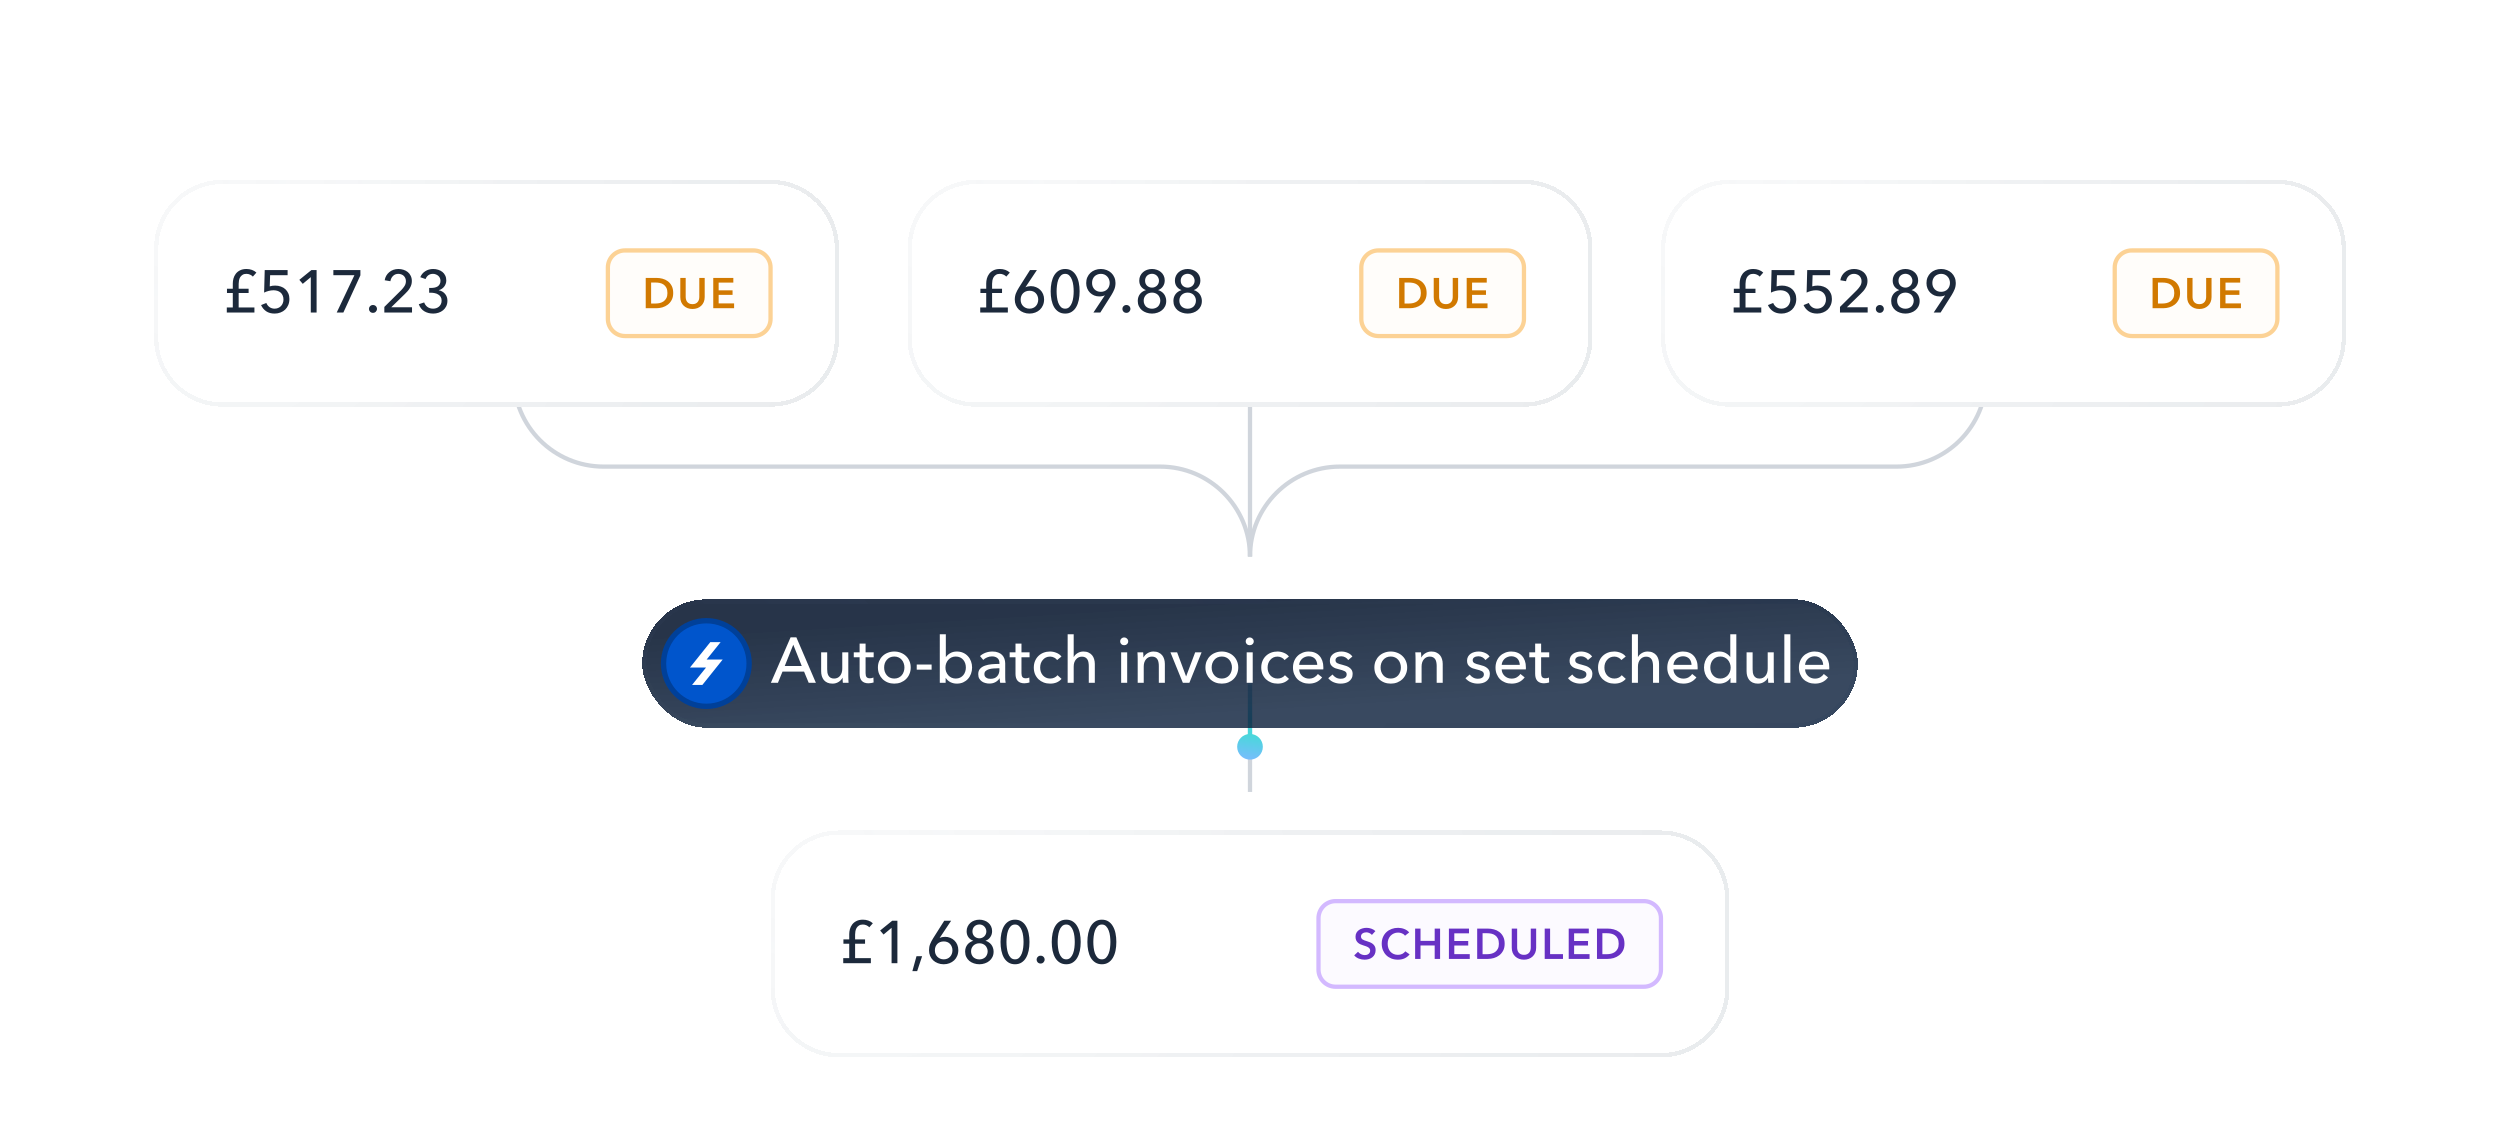<svg width="584" height="264" viewBox="0 0 584 264" fill="none" xmlns="http://www.w3.org/2000/svg">
<path d="M120 88V88C120 99.598 129.402 109 141 109L271 109C282.598 109 292 118.402 292 130V130" stroke="#D0D5DC"/>
<path d="M292 88L292 130" stroke="#D0D5DC"/>
<path d="M292 160L292 185" stroke="#D0D5DC"/>
<path d="M464 88V88C464 99.598 454.598 109 443 109L313 109C301.402 109 292 118.402 292 130V130" stroke="#D0D5DC"/>
<path d="M292 151L292 171.935" stroke="url(#paint0_linear_2184_82197)"/>
<path d="M292 171.452C293.657 171.452 295 172.795 295 174.452V174.452C295 176.109 293.657 177.452 292 177.452V177.452C290.343 177.452 289 176.109 289 174.452V174.452C289 172.795 290.343 171.452 292 171.452V171.452Z" fill="url(#paint1_linear_2184_82197)"/>
<g filter="url(#filter0_d_2184_82197)">
<rect x="150" y="130" width="284" height="30" rx="15" fill="url(#paint2_linear_2184_82197)" shape-rendering="crispEdges"/>
<rect x="150.5" y="130.5" width="283" height="29" rx="14.5" stroke="url(#paint3_radial_2184_82197)" shape-rendering="crispEdges"/>
<rect x="150.5" y="130.5" width="283" height="29" rx="14.5" stroke="#375069" stroke-opacity="0.04" shape-rendering="crispEdges"/>
<path d="M155 145C155 139.477 159.477 135 165 135V135C170.523 135 175 139.477 175 145V145C175 150.523 170.523 155 165 155V155C159.477 155 155 150.523 155 145V145Z" fill="#0055CC"/>
<path d="M155 145C155 139.477 159.477 135 165 135V135C170.523 135 175 139.477 175 145V145C175 150.523 170.523 155 165 155V155C159.477 155 155 150.523 155 145V145Z" stroke="#004099" stroke-width="1.25"/>
<path d="M168.825 144.062L164.075 150H161.662L164.925 145.938H161.175L165.925 140H168.337L165.075 144.062H168.825Z" fill="white"/>
<path d="M181.725 149.5H180.075L184.68 138.88H186.03L190.59 149.5H188.91L187.83 146.89H182.79L181.725 149.5ZM183.315 145.585H187.29L185.31 140.605L183.315 145.585ZM196.889 149.5C196.869 149.32 196.854 149.12 196.844 148.9C196.834 148.67 196.829 148.48 196.829 148.33H196.799C196.619 148.71 196.314 149.035 195.884 149.305C195.464 149.565 194.994 149.695 194.474 149.695C194.014 149.695 193.614 149.62 193.274 149.47C192.944 149.32 192.669 149.115 192.449 148.855C192.239 148.585 192.079 148.275 191.969 147.925C191.869 147.575 191.819 147.2 191.819 146.8V142.39H193.229V146.32C193.229 146.61 193.249 146.89 193.289 147.16C193.339 147.42 193.424 147.65 193.544 147.85C193.664 148.05 193.829 148.21 194.039 148.33C194.249 148.45 194.519 148.51 194.849 148.51C195.419 148.51 195.879 148.3 196.229 147.88C196.579 147.45 196.754 146.88 196.754 146.17V142.39H198.164V147.97C198.164 148.16 198.169 148.405 198.179 148.705C198.189 149.005 198.204 149.27 198.224 149.5H196.889ZM204.09 143.545H202.2V147.25C202.2 147.68 202.28 147.99 202.44 148.18C202.6 148.36 202.855 148.45 203.205 148.45C203.335 148.45 203.475 148.435 203.625 148.405C203.775 148.375 203.91 148.33 204.03 148.27L204.075 149.425C203.905 149.485 203.715 149.53 203.505 149.56C203.305 149.6 203.095 149.62 202.875 149.62C202.205 149.62 201.69 149.435 201.33 149.065C200.98 148.695 200.805 148.14 200.805 147.4V143.545H199.44V142.39H200.805V140.35H202.2V142.39H204.09V143.545ZM212.746 145.93C212.746 146.48 212.646 146.985 212.446 147.445C212.256 147.905 211.986 148.305 211.636 148.645C211.296 148.975 210.891 149.235 210.421 149.425C209.951 149.605 209.446 149.695 208.906 149.695C208.366 149.695 207.861 149.605 207.391 149.425C206.921 149.235 206.516 148.975 206.176 148.645C205.836 148.305 205.566 147.905 205.366 147.445C205.176 146.985 205.081 146.48 205.081 145.93C205.081 145.38 205.176 144.88 205.366 144.43C205.566 143.97 205.836 143.575 206.176 143.245C206.516 142.915 206.921 142.66 207.391 142.48C207.861 142.29 208.366 142.195 208.906 142.195C209.446 142.195 209.951 142.29 210.421 142.48C210.891 142.66 211.296 142.915 211.636 143.245C211.986 143.575 212.256 143.97 212.446 144.43C212.646 144.88 212.746 145.38 212.746 145.93ZM211.276 145.93C211.276 145.59 211.221 145.265 211.111 144.955C211.011 144.645 210.861 144.375 210.661 144.145C210.461 143.905 210.211 143.715 209.911 143.575C209.621 143.435 209.286 143.365 208.906 143.365C208.526 143.365 208.186 143.435 207.886 143.575C207.596 143.715 207.351 143.905 207.151 144.145C206.951 144.375 206.796 144.645 206.686 144.955C206.586 145.265 206.536 145.59 206.536 145.93C206.536 146.27 206.586 146.595 206.686 146.905C206.796 147.215 206.951 147.49 207.151 147.73C207.351 147.97 207.596 148.16 207.886 148.3C208.186 148.44 208.526 148.51 208.906 148.51C209.286 148.51 209.621 148.44 209.911 148.3C210.211 148.16 210.461 147.97 210.661 147.73C210.861 147.49 211.011 147.215 211.111 146.905C211.221 146.595 211.276 146.27 211.276 145.93ZM217.626 146.44H214.146V145.24H217.626V146.44ZM220.901 148.375V149.5H219.536V138.16H220.946V143.455H220.991C221.231 143.105 221.566 142.81 221.996 142.57C222.426 142.32 222.936 142.195 223.526 142.195C224.056 142.195 224.536 142.29 224.966 142.48C225.406 142.67 225.781 142.935 226.091 143.275C226.411 143.615 226.656 144.015 226.826 144.475C226.996 144.925 227.081 145.41 227.081 145.93C227.081 146.45 226.996 146.94 226.826 147.4C226.656 147.86 226.416 148.26 226.106 148.6C225.796 148.94 225.421 149.21 224.981 149.41C224.541 149.6 224.046 149.695 223.496 149.695C222.986 149.695 222.501 149.585 222.041 149.365C221.581 149.135 221.211 148.805 220.931 148.375H220.901ZM225.626 145.93C225.626 145.6 225.576 145.28 225.476 144.97C225.376 144.66 225.226 144.385 225.026 144.145C224.826 143.905 224.576 143.715 224.276 143.575C223.986 143.435 223.646 143.365 223.256 143.365C222.896 143.365 222.566 143.435 222.266 143.575C221.976 143.715 221.726 143.905 221.516 144.145C221.306 144.385 221.141 144.66 221.021 144.97C220.911 145.28 220.856 145.605 220.856 145.945C220.856 146.285 220.911 146.61 221.021 146.92C221.141 147.23 221.306 147.505 221.516 147.745C221.726 147.975 221.976 148.16 222.266 148.3C222.566 148.44 222.896 148.51 223.256 148.51C223.646 148.51 223.986 148.44 224.276 148.3C224.576 148.15 224.826 147.955 225.026 147.715C225.226 147.475 225.376 147.2 225.476 146.89C225.576 146.58 225.626 146.26 225.626 145.93ZM233.467 144.895C233.467 144.365 233.307 143.975 232.987 143.725C232.667 143.465 232.242 143.335 231.712 143.335C231.312 143.335 230.932 143.415 230.572 143.575C230.222 143.725 229.927 143.92 229.687 144.16L228.937 143.26C229.287 142.93 229.712 142.67 230.212 142.48C230.722 142.29 231.267 142.195 231.847 142.195C232.357 142.195 232.797 142.27 233.167 142.42C233.547 142.56 233.857 142.755 234.097 143.005C234.337 143.255 234.517 143.55 234.637 143.89C234.757 144.23 234.817 144.595 234.817 144.985V148.09C234.817 148.33 234.822 148.585 234.832 148.855C234.852 149.115 234.882 149.33 234.922 149.5H233.647C233.567 149.16 233.527 148.82 233.527 148.48H233.482C233.222 148.86 232.892 149.155 232.492 149.365C232.102 149.575 231.637 149.68 231.097 149.68C230.817 149.68 230.522 149.64 230.212 149.56C229.912 149.49 229.637 149.37 229.387 149.2C229.137 149.03 228.927 148.805 228.757 148.525C228.597 148.245 228.517 147.9 228.517 147.49C228.517 146.95 228.662 146.525 228.952 146.215C229.242 145.895 229.622 145.655 230.092 145.495C230.562 145.325 231.092 145.215 231.682 145.165C232.272 145.115 232.867 145.09 233.467 145.09V144.895ZM233.122 146.11C232.772 146.11 232.407 146.125 232.027 146.155C231.657 146.185 231.317 146.245 231.007 146.335C230.707 146.425 230.457 146.56 230.257 146.74C230.057 146.92 229.957 147.16 229.957 147.46C229.957 147.67 229.997 147.845 230.077 147.985C230.167 148.125 230.282 148.24 230.422 148.33C230.562 148.42 230.717 148.485 230.887 148.525C231.057 148.555 231.232 148.57 231.412 148.57C232.072 148.57 232.577 148.375 232.927 147.985C233.287 147.585 233.467 147.085 233.467 146.485V146.11H233.122ZM240.506 143.545H238.616V147.25C238.616 147.68 238.696 147.99 238.856 148.18C239.016 148.36 239.271 148.45 239.621 148.45C239.751 148.45 239.891 148.435 240.041 148.405C240.191 148.375 240.326 148.33 240.446 148.27L240.491 149.425C240.321 149.485 240.131 149.53 239.921 149.56C239.721 149.6 239.511 149.62 239.291 149.62C238.621 149.62 238.106 149.435 237.746 149.065C237.396 148.695 237.221 148.14 237.221 147.4V143.545H235.856V142.39H237.221V140.35H238.616V142.39H240.506V143.545ZM246.942 144.19C246.792 143.96 246.567 143.77 246.267 143.62C245.967 143.46 245.647 143.38 245.307 143.38C244.937 143.38 244.607 143.45 244.317 143.59C244.037 143.73 243.797 143.92 243.597 144.16C243.397 144.39 243.242 144.66 243.132 144.97C243.032 145.28 242.982 145.605 242.982 145.945C242.982 146.285 243.032 146.61 243.132 146.92C243.242 147.23 243.397 147.505 243.597 147.745C243.797 147.975 244.042 148.16 244.332 148.3C244.622 148.44 244.952 148.51 245.322 148.51C245.682 148.51 246.007 148.44 246.297 148.3C246.597 148.16 246.842 147.97 247.032 147.73L247.977 148.585C247.677 148.935 247.302 149.21 246.852 149.41C246.402 149.6 245.892 149.695 245.322 149.695C244.772 149.695 244.262 149.605 243.792 149.425C243.332 149.245 242.932 148.995 242.592 148.675C242.252 148.345 241.982 147.95 241.782 147.49C241.592 147.03 241.497 146.515 241.497 145.945C241.497 145.385 241.592 144.875 241.782 144.415C241.972 143.955 242.237 143.56 242.577 143.23C242.917 142.9 243.317 142.645 243.777 142.465C244.247 142.285 244.752 142.195 245.292 142.195C245.792 142.195 246.287 142.295 246.777 142.495C247.277 142.695 247.672 142.985 247.962 143.365L246.942 144.19ZM250.844 143.47C251.014 143.12 251.304 142.82 251.714 142.57C252.124 142.32 252.584 142.195 253.094 142.195C253.554 142.195 253.949 142.275 254.279 142.435C254.609 142.585 254.884 142.79 255.104 143.05C255.324 143.31 255.484 143.615 255.584 143.965C255.694 144.315 255.749 144.69 255.749 145.09V149.5H254.339V145.57C254.339 145.28 254.314 145.005 254.264 144.745C254.224 144.485 254.144 144.255 254.024 144.055C253.904 143.855 253.739 143.695 253.529 143.575C253.329 143.455 253.064 143.395 252.734 143.395C252.174 143.395 251.714 143.61 251.354 144.04C250.994 144.46 250.814 145.025 250.814 145.735V149.5H249.404V138.16H250.814V143.47H250.844ZM263.309 149.5H261.899V142.39H263.309V149.5ZM263.549 139.825C263.549 140.085 263.454 140.3 263.264 140.47C263.084 140.64 262.864 140.725 262.604 140.725C262.344 140.725 262.124 140.64 261.944 140.47C261.764 140.29 261.674 140.075 261.674 139.825C261.674 139.565 261.764 139.35 261.944 139.18C262.124 139 262.344 138.91 262.604 138.91C262.864 138.91 263.084 139 263.264 139.18C263.454 139.35 263.549 139.565 263.549 139.825ZM267.041 142.39C267.061 142.57 267.076 142.775 267.086 143.005C267.096 143.225 267.101 143.41 267.101 143.56H267.146C267.236 143.37 267.356 143.195 267.506 143.035C267.666 142.865 267.846 142.72 268.046 142.6C268.246 142.47 268.466 142.37 268.706 142.3C268.946 142.23 269.196 142.195 269.456 142.195C269.916 142.195 270.311 142.275 270.641 142.435C270.971 142.585 271.246 142.79 271.466 143.05C271.686 143.31 271.846 143.615 271.946 143.965C272.056 144.315 272.111 144.69 272.111 145.09V149.5H270.701V145.555C270.701 145.265 270.676 144.99 270.626 144.73C270.586 144.47 270.506 144.24 270.386 144.04C270.266 143.84 270.101 143.68 269.891 143.56C269.681 143.44 269.411 143.38 269.081 143.38C268.521 143.38 268.061 143.595 267.701 144.025C267.351 144.445 267.176 145.01 267.176 145.72V149.5H265.766V143.92C265.766 143.73 265.761 143.485 265.751 143.185C265.741 142.885 265.726 142.62 265.706 142.39H267.041ZM277.841 149.5H276.311L273.416 142.39H274.976L277.061 147.985H277.091L279.191 142.39H280.691L277.841 149.5ZM289.255 145.93C289.255 146.48 289.155 146.985 288.955 147.445C288.765 147.905 288.495 148.305 288.145 148.645C287.805 148.975 287.4 149.235 286.93 149.425C286.46 149.605 285.955 149.695 285.415 149.695C284.875 149.695 284.37 149.605 283.9 149.425C283.43 149.235 283.025 148.975 282.685 148.645C282.345 148.305 282.075 147.905 281.875 147.445C281.685 146.985 281.59 146.48 281.59 145.93C281.59 145.38 281.685 144.88 281.875 144.43C282.075 143.97 282.345 143.575 282.685 143.245C283.025 142.915 283.43 142.66 283.9 142.48C284.37 142.29 284.875 142.195 285.415 142.195C285.955 142.195 286.46 142.29 286.93 142.48C287.4 142.66 287.805 142.915 288.145 143.245C288.495 143.575 288.765 143.97 288.955 144.43C289.155 144.88 289.255 145.38 289.255 145.93ZM287.785 145.93C287.785 145.59 287.73 145.265 287.62 144.955C287.52 144.645 287.37 144.375 287.17 144.145C286.97 143.905 286.72 143.715 286.42 143.575C286.13 143.435 285.795 143.365 285.415 143.365C285.035 143.365 284.695 143.435 284.395 143.575C284.105 143.715 283.86 143.905 283.66 144.145C283.46 144.375 283.305 144.645 283.195 144.955C283.095 145.265 283.045 145.59 283.045 145.93C283.045 146.27 283.095 146.595 283.195 146.905C283.305 147.215 283.46 147.49 283.66 147.73C283.86 147.97 284.105 148.16 284.395 148.3C284.695 148.44 285.035 148.51 285.415 148.51C285.795 148.51 286.13 148.44 286.42 148.3C286.72 148.16 286.97 147.97 287.17 147.73C287.37 147.49 287.52 147.215 287.62 146.905C287.73 146.595 287.785 146.27 287.785 145.93ZM292.635 149.5H291.225V142.39H292.635V149.5ZM292.875 139.825C292.875 140.085 292.78 140.3 292.59 140.47C292.41 140.64 292.19 140.725 291.93 140.725C291.67 140.725 291.45 140.64 291.27 140.47C291.09 140.29 291 140.075 291 139.825C291 139.565 291.09 139.35 291.27 139.18C291.45 139 291.67 138.91 291.93 138.91C292.19 138.91 292.41 139 292.59 139.18C292.78 139.35 292.875 139.565 292.875 139.825ZM300.072 144.19C299.922 143.96 299.697 143.77 299.397 143.62C299.097 143.46 298.777 143.38 298.437 143.38C298.067 143.38 297.737 143.45 297.447 143.59C297.167 143.73 296.927 143.92 296.727 144.16C296.527 144.39 296.372 144.66 296.262 144.97C296.162 145.28 296.112 145.605 296.112 145.945C296.112 146.285 296.162 146.61 296.262 146.92C296.372 147.23 296.527 147.505 296.727 147.745C296.927 147.975 297.172 148.16 297.462 148.3C297.752 148.44 298.082 148.51 298.452 148.51C298.812 148.51 299.137 148.44 299.427 148.3C299.727 148.16 299.972 147.97 300.162 147.73L301.107 148.585C300.807 148.935 300.432 149.21 299.982 149.41C299.532 149.6 299.022 149.695 298.452 149.695C297.902 149.695 297.392 149.605 296.922 149.425C296.462 149.245 296.062 148.995 295.722 148.675C295.382 148.345 295.112 147.95 294.912 147.49C294.722 147.03 294.627 146.515 294.627 145.945C294.627 145.385 294.722 144.875 294.912 144.415C295.102 143.955 295.367 143.56 295.707 143.23C296.047 142.9 296.447 142.645 296.907 142.465C297.377 142.285 297.882 142.195 298.422 142.195C298.922 142.195 299.417 142.295 299.907 142.495C300.407 142.695 300.802 142.985 301.092 143.365L300.072 144.19ZM307.709 145.315C307.699 145.035 307.649 144.775 307.559 144.535C307.479 144.285 307.354 144.07 307.184 143.89C307.024 143.71 306.819 143.57 306.569 143.47C306.329 143.36 306.044 143.305 305.714 143.305C305.414 143.305 305.129 143.36 304.859 143.47C304.599 143.57 304.369 143.71 304.169 143.89C303.979 144.07 303.819 144.285 303.689 144.535C303.569 144.775 303.499 145.035 303.479 145.315H307.709ZM309.134 145.885C309.134 145.965 309.134 146.045 309.134 146.125C309.134 146.205 309.129 146.285 309.119 146.365H303.479C303.489 146.665 303.554 146.95 303.674 147.22C303.804 147.48 303.974 147.71 304.184 147.91C304.394 148.1 304.634 148.25 304.904 148.36C305.184 148.47 305.479 148.525 305.789 148.525C306.269 148.525 306.684 148.42 307.034 148.21C307.384 148 307.659 147.745 307.859 147.445L308.849 148.24C308.469 148.74 308.019 149.11 307.499 149.35C306.989 149.58 306.419 149.695 305.789 149.695C305.249 149.695 304.749 149.605 304.289 149.425C303.829 149.245 303.434 148.995 303.104 148.675C302.774 148.345 302.514 147.95 302.324 147.49C302.134 147.03 302.039 146.52 302.039 145.96C302.039 145.41 302.129 144.905 302.309 144.445C302.499 143.975 302.759 143.575 303.089 143.245C303.419 142.915 303.809 142.66 304.259 142.48C304.709 142.29 305.194 142.195 305.714 142.195C306.234 142.195 306.704 142.28 307.124 142.45C307.554 142.62 307.914 142.865 308.204 143.185C308.504 143.505 308.734 143.895 308.894 144.355C309.054 144.805 309.134 145.315 309.134 145.885ZM314.943 144.19C314.783 143.93 314.558 143.72 314.268 143.56C313.978 143.39 313.653 143.305 313.293 143.305C313.133 143.305 312.973 143.325 312.813 143.365C312.653 143.395 312.508 143.45 312.378 143.53C312.258 143.6 312.158 143.695 312.078 143.815C312.008 143.925 311.973 144.065 311.973 144.235C311.973 144.535 312.108 144.76 312.378 144.91C312.648 145.05 313.053 145.18 313.593 145.3C313.933 145.38 314.248 145.475 314.538 145.585C314.828 145.695 315.078 145.835 315.288 146.005C315.508 146.165 315.678 146.36 315.798 146.59C315.918 146.82 315.978 147.09 315.978 147.4C315.978 147.82 315.898 148.175 315.738 148.465C315.578 148.755 315.363 148.995 315.093 149.185C314.833 149.365 314.533 149.495 314.193 149.575C313.853 149.655 313.503 149.695 313.143 149.695C312.603 149.695 312.073 149.59 311.553 149.38C311.043 149.17 310.618 148.85 310.278 148.42L311.283 147.565C311.473 147.845 311.733 148.08 312.063 148.27C312.403 148.46 312.773 148.555 313.173 148.555C313.353 148.555 313.523 148.54 313.683 148.51C313.853 148.47 314.003 148.41 314.133 148.33C314.273 148.25 314.383 148.145 314.463 148.015C314.543 147.885 314.583 147.72 314.583 147.52C314.583 147.19 314.423 146.945 314.103 146.785C313.793 146.625 313.333 146.475 312.723 146.335C312.483 146.275 312.238 146.205 311.988 146.125C311.748 146.035 311.528 145.915 311.328 145.765C311.128 145.615 310.963 145.43 310.833 145.21C310.713 144.98 310.653 144.7 310.653 144.37C310.653 143.99 310.728 143.665 310.878 143.395C311.038 143.115 311.243 142.89 311.493 142.72C311.743 142.54 312.028 142.41 312.348 142.33C312.668 142.24 312.998 142.195 313.338 142.195C313.848 142.195 314.338 142.295 314.808 142.495C315.288 142.695 315.658 142.985 315.918 143.365L314.943 144.19ZM328.718 145.93C328.718 146.48 328.618 146.985 328.418 147.445C328.228 147.905 327.958 148.305 327.608 148.645C327.268 148.975 326.863 149.235 326.393 149.425C325.923 149.605 325.418 149.695 324.878 149.695C324.338 149.695 323.833 149.605 323.363 149.425C322.893 149.235 322.488 148.975 322.148 148.645C321.808 148.305 321.538 147.905 321.338 147.445C321.148 146.985 321.053 146.48 321.053 145.93C321.053 145.38 321.148 144.88 321.338 144.43C321.538 143.97 321.808 143.575 322.148 143.245C322.488 142.915 322.893 142.66 323.363 142.48C323.833 142.29 324.338 142.195 324.878 142.195C325.418 142.195 325.923 142.29 326.393 142.48C326.863 142.66 327.268 142.915 327.608 143.245C327.958 143.575 328.228 143.97 328.418 144.43C328.618 144.88 328.718 145.38 328.718 145.93ZM327.248 145.93C327.248 145.59 327.193 145.265 327.083 144.955C326.983 144.645 326.833 144.375 326.633 144.145C326.433 143.905 326.183 143.715 325.883 143.575C325.593 143.435 325.258 143.365 324.878 143.365C324.498 143.365 324.158 143.435 323.858 143.575C323.568 143.715 323.323 143.905 323.123 144.145C322.923 144.375 322.768 144.645 322.658 144.955C322.558 145.265 322.508 145.59 322.508 145.93C322.508 146.27 322.558 146.595 322.658 146.905C322.768 147.215 322.923 147.49 323.123 147.73C323.323 147.97 323.568 148.16 323.858 148.3C324.158 148.44 324.498 148.51 324.878 148.51C325.258 148.51 325.593 148.44 325.883 148.3C326.183 148.16 326.433 147.97 326.633 147.73C326.833 147.49 326.983 147.215 327.083 146.905C327.193 146.595 327.248 146.27 327.248 145.93ZM331.948 142.39C331.968 142.57 331.983 142.775 331.993 143.005C332.003 143.225 332.008 143.41 332.008 143.56H332.053C332.143 143.37 332.263 143.195 332.413 143.035C332.573 142.865 332.753 142.72 332.953 142.6C333.153 142.47 333.373 142.37 333.613 142.3C333.853 142.23 334.103 142.195 334.363 142.195C334.823 142.195 335.218 142.275 335.548 142.435C335.878 142.585 336.153 142.79 336.373 143.05C336.593 143.31 336.753 143.615 336.853 143.965C336.963 144.315 337.018 144.69 337.018 145.09V149.5H335.608V145.555C335.608 145.265 335.583 144.99 335.533 144.73C335.493 144.47 335.413 144.24 335.293 144.04C335.173 143.84 335.008 143.68 334.798 143.56C334.588 143.44 334.318 143.38 333.988 143.38C333.428 143.38 332.968 143.595 332.608 144.025C332.258 144.445 332.083 145.01 332.083 145.72V149.5H330.673V143.92C330.673 143.73 330.668 143.485 330.658 143.185C330.648 142.885 330.633 142.62 330.613 142.39H331.948ZM346.993 144.19C346.833 143.93 346.608 143.72 346.318 143.56C346.028 143.39 345.703 143.305 345.343 143.305C345.183 143.305 345.023 143.325 344.863 143.365C344.703 143.395 344.558 143.45 344.428 143.53C344.308 143.6 344.208 143.695 344.128 143.815C344.058 143.925 344.023 144.065 344.023 144.235C344.023 144.535 344.158 144.76 344.428 144.91C344.698 145.05 345.103 145.18 345.643 145.3C345.983 145.38 346.298 145.475 346.588 145.585C346.878 145.695 347.128 145.835 347.338 146.005C347.558 146.165 347.728 146.36 347.848 146.59C347.968 146.82 348.028 147.09 348.028 147.4C348.028 147.82 347.948 148.175 347.788 148.465C347.628 148.755 347.413 148.995 347.143 149.185C346.883 149.365 346.583 149.495 346.243 149.575C345.903 149.655 345.553 149.695 345.193 149.695C344.653 149.695 344.123 149.59 343.603 149.38C343.093 149.17 342.668 148.85 342.328 148.42L343.333 147.565C343.523 147.845 343.783 148.08 344.113 148.27C344.453 148.46 344.823 148.555 345.223 148.555C345.403 148.555 345.573 148.54 345.733 148.51C345.903 148.47 346.053 148.41 346.183 148.33C346.323 148.25 346.433 148.145 346.513 148.015C346.593 147.885 346.633 147.72 346.633 147.52C346.633 147.19 346.473 146.945 346.153 146.785C345.843 146.625 345.383 146.475 344.773 146.335C344.533 146.275 344.288 146.205 344.038 146.125C343.798 146.035 343.578 145.915 343.378 145.765C343.178 145.615 343.013 145.43 342.883 145.21C342.763 144.98 342.703 144.7 342.703 144.37C342.703 143.99 342.778 143.665 342.928 143.395C343.088 143.115 343.293 142.89 343.543 142.72C343.793 142.54 344.078 142.41 344.398 142.33C344.718 142.24 345.048 142.195 345.388 142.195C345.898 142.195 346.388 142.295 346.858 142.495C347.338 142.695 347.708 142.985 347.968 143.365L346.993 144.19ZM355.024 145.315C355.014 145.035 354.964 144.775 354.874 144.535C354.794 144.285 354.669 144.07 354.499 143.89C354.339 143.71 354.134 143.57 353.884 143.47C353.644 143.36 353.359 143.305 353.029 143.305C352.729 143.305 352.444 143.36 352.174 143.47C351.914 143.57 351.684 143.71 351.484 143.89C351.294 144.07 351.134 144.285 351.004 144.535C350.884 144.775 350.814 145.035 350.794 145.315H355.024ZM356.449 145.885C356.449 145.965 356.449 146.045 356.449 146.125C356.449 146.205 356.444 146.285 356.434 146.365H350.794C350.804 146.665 350.869 146.95 350.989 147.22C351.119 147.48 351.289 147.71 351.499 147.91C351.709 148.1 351.949 148.25 352.219 148.36C352.499 148.47 352.794 148.525 353.104 148.525C353.584 148.525 353.999 148.42 354.349 148.21C354.699 148 354.974 147.745 355.174 147.445L356.164 148.24C355.784 148.74 355.334 149.11 354.814 149.35C354.304 149.58 353.734 149.695 353.104 149.695C352.564 149.695 352.064 149.605 351.604 149.425C351.144 149.245 350.749 148.995 350.419 148.675C350.089 148.345 349.829 147.95 349.639 147.49C349.449 147.03 349.354 146.52 349.354 145.96C349.354 145.41 349.444 144.905 349.624 144.445C349.814 143.975 350.074 143.575 350.404 143.245C350.734 142.915 351.124 142.66 351.574 142.48C352.024 142.29 352.509 142.195 353.029 142.195C353.549 142.195 354.019 142.28 354.439 142.45C354.869 142.62 355.229 142.865 355.519 143.185C355.819 143.505 356.049 143.895 356.209 144.355C356.369 144.805 356.449 145.315 356.449 145.885ZM361.897 143.545H360.007V147.25C360.007 147.68 360.087 147.99 360.247 148.18C360.407 148.36 360.662 148.45 361.012 148.45C361.142 148.45 361.282 148.435 361.432 148.405C361.582 148.375 361.717 148.33 361.837 148.27L361.882 149.425C361.712 149.485 361.522 149.53 361.312 149.56C361.112 149.6 360.902 149.62 360.682 149.62C360.012 149.62 359.497 149.435 359.137 149.065C358.787 148.695 358.612 148.14 358.612 147.4V143.545H357.247V142.39H358.612V140.35H360.007V142.39H361.897V143.545ZM370.944 144.19C370.784 143.93 370.559 143.72 370.269 143.56C369.979 143.39 369.654 143.305 369.294 143.305C369.134 143.305 368.974 143.325 368.814 143.365C368.654 143.395 368.509 143.45 368.379 143.53C368.259 143.6 368.159 143.695 368.079 143.815C368.009 143.925 367.974 144.065 367.974 144.235C367.974 144.535 368.109 144.76 368.379 144.91C368.649 145.05 369.054 145.18 369.594 145.3C369.934 145.38 370.249 145.475 370.539 145.585C370.829 145.695 371.079 145.835 371.289 146.005C371.509 146.165 371.679 146.36 371.799 146.59C371.919 146.82 371.979 147.09 371.979 147.4C371.979 147.82 371.899 148.175 371.739 148.465C371.579 148.755 371.364 148.995 371.094 149.185C370.834 149.365 370.534 149.495 370.194 149.575C369.854 149.655 369.504 149.695 369.144 149.695C368.604 149.695 368.074 149.59 367.554 149.38C367.044 149.17 366.619 148.85 366.279 148.42L367.284 147.565C367.474 147.845 367.734 148.08 368.064 148.27C368.404 148.46 368.774 148.555 369.174 148.555C369.354 148.555 369.524 148.54 369.684 148.51C369.854 148.47 370.004 148.41 370.134 148.33C370.274 148.25 370.384 148.145 370.464 148.015C370.544 147.885 370.584 147.72 370.584 147.52C370.584 147.19 370.424 146.945 370.104 146.785C369.794 146.625 369.334 146.475 368.724 146.335C368.484 146.275 368.239 146.205 367.989 146.125C367.749 146.035 367.529 145.915 367.329 145.765C367.129 145.615 366.964 145.43 366.834 145.21C366.714 144.98 366.654 144.7 366.654 144.37C366.654 143.99 366.729 143.665 366.879 143.395C367.039 143.115 367.244 142.89 367.494 142.72C367.744 142.54 368.029 142.41 368.349 142.33C368.669 142.24 368.999 142.195 369.339 142.195C369.849 142.195 370.339 142.295 370.809 142.495C371.289 142.695 371.659 142.985 371.919 143.365L370.944 144.19ZM378.749 144.19C378.599 143.96 378.374 143.77 378.074 143.62C377.774 143.46 377.454 143.38 377.114 143.38C376.744 143.38 376.414 143.45 376.124 143.59C375.844 143.73 375.604 143.92 375.404 144.16C375.204 144.39 375.049 144.66 374.939 144.97C374.839 145.28 374.789 145.605 374.789 145.945C374.789 146.285 374.839 146.61 374.939 146.92C375.049 147.23 375.204 147.505 375.404 147.745C375.604 147.975 375.849 148.16 376.139 148.3C376.429 148.44 376.759 148.51 377.129 148.51C377.489 148.51 377.814 148.44 378.104 148.3C378.404 148.16 378.649 147.97 378.839 147.73L379.784 148.585C379.484 148.935 379.109 149.21 378.659 149.41C378.209 149.6 377.699 149.695 377.129 149.695C376.579 149.695 376.069 149.605 375.599 149.425C375.139 149.245 374.739 148.995 374.399 148.675C374.059 148.345 373.789 147.95 373.589 147.49C373.399 147.03 373.304 146.515 373.304 145.945C373.304 145.385 373.399 144.875 373.589 144.415C373.779 143.955 374.044 143.56 374.384 143.23C374.724 142.9 375.124 142.645 375.584 142.465C376.054 142.285 376.559 142.195 377.099 142.195C377.599 142.195 378.094 142.295 378.584 142.495C379.084 142.695 379.479 142.985 379.769 143.365L378.749 144.19ZM382.651 143.47C382.821 143.12 383.111 142.82 383.521 142.57C383.931 142.32 384.391 142.195 384.901 142.195C385.361 142.195 385.756 142.275 386.086 142.435C386.416 142.585 386.691 142.79 386.911 143.05C387.131 143.31 387.291 143.615 387.391 143.965C387.501 144.315 387.556 144.69 387.556 145.09V149.5H386.146V145.57C386.146 145.28 386.121 145.005 386.071 144.745C386.031 144.485 385.951 144.255 385.831 144.055C385.711 143.855 385.546 143.695 385.336 143.575C385.136 143.455 384.871 143.395 384.541 143.395C383.981 143.395 383.521 143.61 383.161 144.04C382.801 144.46 382.621 145.025 382.621 145.735V149.5H381.211V138.16H382.621V143.47H382.651ZM395.146 145.315C395.136 145.035 395.086 144.775 394.996 144.535C394.916 144.285 394.791 144.07 394.621 143.89C394.461 143.71 394.256 143.57 394.006 143.47C393.766 143.36 393.481 143.305 393.151 143.305C392.851 143.305 392.566 143.36 392.296 143.47C392.036 143.57 391.806 143.71 391.606 143.89C391.416 144.07 391.256 144.285 391.126 144.535C391.006 144.775 390.936 145.035 390.916 145.315H395.146ZM396.571 145.885C396.571 145.965 396.571 146.045 396.571 146.125C396.571 146.205 396.566 146.285 396.556 146.365H390.916C390.926 146.665 390.991 146.95 391.111 147.22C391.241 147.48 391.411 147.71 391.621 147.91C391.831 148.1 392.071 148.25 392.341 148.36C392.621 148.47 392.916 148.525 393.226 148.525C393.706 148.525 394.121 148.42 394.471 148.21C394.821 148 395.096 147.745 395.296 147.445L396.286 148.24C395.906 148.74 395.456 149.11 394.936 149.35C394.426 149.58 393.856 149.695 393.226 149.695C392.686 149.695 392.186 149.605 391.726 149.425C391.266 149.245 390.871 148.995 390.541 148.675C390.211 148.345 389.951 147.95 389.761 147.49C389.571 147.03 389.476 146.52 389.476 145.96C389.476 145.41 389.566 144.905 389.746 144.445C389.936 143.975 390.196 143.575 390.526 143.245C390.856 142.915 391.246 142.66 391.696 142.48C392.146 142.29 392.631 142.195 393.151 142.195C393.671 142.195 394.141 142.28 394.561 142.45C394.991 142.62 395.351 142.865 395.641 143.185C395.941 143.505 396.171 143.895 396.331 144.355C396.491 144.805 396.571 145.315 396.571 145.885ZM404.209 148.375C403.939 148.805 403.569 149.135 403.099 149.365C402.639 149.585 402.154 149.695 401.644 149.695C401.094 149.695 400.599 149.6 400.159 149.41C399.719 149.21 399.344 148.94 399.034 148.6C398.724 148.26 398.484 147.86 398.314 147.4C398.144 146.94 398.059 146.45 398.059 145.93C398.059 145.41 398.144 144.925 398.314 144.475C398.484 144.015 398.724 143.615 399.034 143.275C399.354 142.935 399.734 142.67 400.174 142.48C400.614 142.29 401.099 142.195 401.629 142.195C402.209 142.195 402.714 142.32 403.144 142.57C403.574 142.81 403.914 143.105 404.164 143.455H404.194V138.16H405.604V149.5H404.239V148.375H404.209ZM399.529 145.93C399.529 146.26 399.579 146.58 399.679 146.89C399.779 147.2 399.929 147.475 400.129 147.715C400.329 147.955 400.574 148.15 400.864 148.3C401.154 148.44 401.494 148.51 401.884 148.51C402.244 148.51 402.569 148.44 402.859 148.3C403.159 148.16 403.414 147.975 403.624 147.745C403.834 147.505 403.994 147.23 404.104 146.92C404.224 146.61 404.284 146.285 404.284 145.945C404.284 145.605 404.224 145.28 404.104 144.97C403.994 144.66 403.834 144.385 403.624 144.145C403.414 143.905 403.159 143.715 402.859 143.575C402.569 143.435 402.244 143.365 401.884 143.365C401.494 143.365 401.154 143.435 400.864 143.575C400.574 143.715 400.329 143.905 400.129 144.145C399.929 144.385 399.779 144.66 399.679 144.97C399.579 145.28 399.529 145.6 399.529 145.93ZM413.071 149.5C413.051 149.32 413.036 149.12 413.026 148.9C413.016 148.67 413.011 148.48 413.011 148.33H412.981C412.801 148.71 412.496 149.035 412.066 149.305C411.646 149.565 411.176 149.695 410.656 149.695C410.196 149.695 409.796 149.62 409.456 149.47C409.126 149.32 408.851 149.115 408.631 148.855C408.421 148.585 408.261 148.275 408.151 147.925C408.051 147.575 408.001 147.2 408.001 146.8V142.39H409.411V146.32C409.411 146.61 409.431 146.89 409.471 147.16C409.521 147.42 409.606 147.65 409.726 147.85C409.846 148.05 410.011 148.21 410.221 148.33C410.431 148.45 410.701 148.51 411.031 148.51C411.601 148.51 412.061 148.3 412.411 147.88C412.761 147.45 412.936 146.88 412.936 146.17V142.39H414.346V147.97C414.346 148.16 414.351 148.405 414.361 148.705C414.371 149.005 414.386 149.27 414.406 149.5H413.071ZM418.231 149.5H416.821V138.16H418.231V149.5ZM425.893 145.315C425.883 145.035 425.833 144.775 425.743 144.535C425.663 144.285 425.538 144.07 425.368 143.89C425.208 143.71 425.003 143.57 424.753 143.47C424.513 143.36 424.228 143.305 423.898 143.305C423.598 143.305 423.313 143.36 423.043 143.47C422.783 143.57 422.553 143.71 422.353 143.89C422.163 144.07 422.003 144.285 421.873 144.535C421.753 144.775 421.683 145.035 421.663 145.315H425.893ZM427.318 145.885C427.318 145.965 427.318 146.045 427.318 146.125C427.318 146.205 427.313 146.285 427.303 146.365H421.663C421.673 146.665 421.738 146.95 421.858 147.22C421.988 147.48 422.158 147.71 422.368 147.91C422.578 148.1 422.818 148.25 423.088 148.36C423.368 148.47 423.663 148.525 423.973 148.525C424.453 148.525 424.868 148.42 425.218 148.21C425.568 148 425.843 147.745 426.043 147.445L427.033 148.24C426.653 148.74 426.203 149.11 425.683 149.35C425.173 149.58 424.603 149.695 423.973 149.695C423.433 149.695 422.933 149.605 422.473 149.425C422.013 149.245 421.618 148.995 421.288 148.675C420.958 148.345 420.698 147.95 420.508 147.49C420.318 147.03 420.223 146.52 420.223 145.96C420.223 145.41 420.313 144.905 420.493 144.445C420.683 143.975 420.943 143.575 421.273 143.245C421.603 142.915 421.993 142.66 422.443 142.48C422.893 142.29 423.378 142.195 423.898 142.195C424.418 142.195 424.888 142.28 425.308 142.45C425.738 142.62 426.098 142.865 426.388 143.185C426.688 143.505 426.918 143.895 427.078 144.355C427.238 144.805 427.318 145.315 427.318 145.885Z" fill="white"/>
</g>
<g filter="url(#filter1_d_2184_82197)">
<path d="M36 48C36 39.163 43.163 32 52 32H180C188.837 32 196 39.163 196 48V69C196 77.837 188.837 85 180 85H52C43.163 85 36 77.837 36 69V48Z" fill="white" shape-rendering="crispEdges"/>
<path d="M52 32.5H180C188.56 32.5 195.5 39.44 195.5 48V69C195.5 77.56 188.56 84.5 180 84.5H52C43.44 84.5 36.5 77.56 36.5 69V48C36.5 39.44 43.44 32.5 52 32.5Z" stroke="url(#paint4_radial_2184_82197)" shape-rendering="crispEdges"/>
<path d="M52 32.5H180C188.56 32.5 195.5 39.44 195.5 48V69C195.5 77.56 188.56 84.5 180 84.5H52C43.44 84.5 36.5 77.56 36.5 69V48C36.5 39.44 43.44 32.5 52 32.5Z" stroke="#375069" stroke-opacity="0.04" shape-rendering="crispEdges"/>
<path d="M58.076 58.45H55.752V61.824H59.434V63H52.98V61.824H54.38V58.45H53.022V57.442H54.38V56.21C54.38 55.837 54.431 55.454 54.534 55.062C54.646 54.661 54.823 54.297 55.066 53.97C55.318 53.634 55.649 53.363 56.06 53.158C56.471 52.943 56.979 52.836 57.586 52.836C58.034 52.836 58.454 52.906 58.846 53.046C59.247 53.186 59.597 53.396 59.896 53.676L59.07 54.614C58.893 54.418 58.673 54.264 58.412 54.152C58.151 54.031 57.866 53.97 57.558 53.97C57.185 53.97 56.881 54.049 56.648 54.208C56.415 54.357 56.228 54.549 56.088 54.782C55.957 55.015 55.869 55.267 55.822 55.538C55.775 55.809 55.752 56.061 55.752 56.294V57.442H58.076V58.45ZM67.186 54.292H63.098L63.014 56.896C63.201 56.831 63.406 56.784 63.63 56.756C63.864 56.728 64.083 56.714 64.288 56.714C64.764 56.714 65.203 56.789 65.604 56.938C66.015 57.078 66.365 57.283 66.654 57.554C66.953 57.825 67.186 58.156 67.354 58.548C67.522 58.931 67.606 59.36 67.606 59.836C67.606 60.359 67.517 60.83 67.34 61.25C67.163 61.67 66.92 62.029 66.612 62.328C66.304 62.617 65.94 62.841 65.52 63C65.1 63.168 64.643 63.252 64.148 63.252C63.373 63.252 62.72 63.075 62.188 62.72C61.656 62.356 61.255 61.871 60.984 61.264L62.216 60.774C62.375 61.175 62.622 61.497 62.958 61.74C63.303 61.983 63.7 62.104 64.148 62.104C64.438 62.104 64.708 62.053 64.96 61.95C65.212 61.847 65.431 61.703 65.618 61.516C65.805 61.329 65.95 61.105 66.052 60.844C66.164 60.583 66.22 60.293 66.22 59.976C66.22 59.603 66.155 59.281 66.024 59.01C65.903 58.73 65.735 58.501 65.52 58.324C65.305 58.147 65.058 58.016 64.778 57.932C64.498 57.848 64.204 57.806 63.896 57.806C63.523 57.806 63.14 57.857 62.748 57.96C62.356 58.063 62.006 58.193 61.698 58.352L61.838 53.088H67.186V54.292ZM73.958 63H72.6V54.74L70.724 56.308L69.926 55.37L72.74 53.088H73.958V63ZM84.189 54.32L80.213 63H78.659L82.788 54.292H77.874V53.088H84.189V54.32ZM88.063 62.16C88.063 62.403 87.974 62.617 87.797 62.804C87.619 62.991 87.395 63.084 87.125 63.084C86.863 63.084 86.639 62.995 86.453 62.818C86.275 62.631 86.187 62.417 86.187 62.174C86.187 61.922 86.275 61.707 86.453 61.53C86.63 61.343 86.854 61.25 87.125 61.25C87.395 61.25 87.619 61.339 87.797 61.516C87.974 61.693 88.063 61.908 88.063 62.16ZM96.249 63H89.781V61.698L93.729 57.778C94.028 57.47 94.285 57.148 94.499 56.812C94.714 56.476 94.821 56.098 94.821 55.678C94.821 55.417 94.775 55.183 94.681 54.978C94.588 54.763 94.462 54.581 94.303 54.432C94.145 54.283 93.958 54.171 93.743 54.096C93.529 54.012 93.3 53.97 93.057 53.97C92.553 53.97 92.138 54.133 91.811 54.46C91.485 54.777 91.279 55.188 91.195 55.692L89.865 55.468C89.921 55.095 90.038 54.749 90.215 54.432C90.402 54.105 90.635 53.825 90.915 53.592C91.195 53.349 91.517 53.163 91.881 53.032C92.255 52.901 92.651 52.836 93.071 52.836C93.482 52.836 93.874 52.897 94.247 53.018C94.63 53.139 94.966 53.317 95.255 53.55C95.545 53.783 95.773 54.077 95.941 54.432C96.119 54.787 96.207 55.193 96.207 55.65C96.207 55.967 96.165 56.261 96.081 56.532C95.997 56.803 95.881 57.059 95.731 57.302C95.591 57.545 95.423 57.778 95.227 58.002C95.031 58.217 94.826 58.431 94.611 58.646L91.391 61.782H96.249V63ZM100.25 57.26H100.684C100.964 57.26 101.234 57.237 101.496 57.19C101.766 57.134 102.004 57.045 102.21 56.924C102.415 56.793 102.578 56.621 102.7 56.406C102.83 56.191 102.896 55.925 102.896 55.608C102.896 55.356 102.849 55.132 102.756 54.936C102.662 54.731 102.532 54.558 102.364 54.418C102.205 54.278 102.018 54.171 101.804 54.096C101.598 54.012 101.379 53.97 101.146 53.97C100.726 53.97 100.366 54.077 100.068 54.292C99.778 54.507 99.559 54.805 99.41 55.188L98.178 54.754C98.42 54.157 98.808 53.69 99.34 53.354C99.881 53.009 100.502 52.836 101.202 52.836C101.612 52.836 102 52.897 102.364 53.018C102.737 53.13 103.064 53.298 103.344 53.522C103.624 53.746 103.843 54.026 104.002 54.362C104.17 54.698 104.254 55.085 104.254 55.524C104.254 55.804 104.207 56.065 104.114 56.308C104.03 56.551 103.908 56.77 103.75 56.966C103.6 57.162 103.418 57.33 103.204 57.47C102.989 57.61 102.756 57.713 102.504 57.778V57.806C102.793 57.862 103.059 57.96 103.302 58.1C103.554 58.24 103.768 58.417 103.946 58.632C104.123 58.837 104.263 59.075 104.366 59.346C104.468 59.617 104.52 59.911 104.52 60.228C104.52 60.723 104.426 61.161 104.24 61.544C104.053 61.917 103.806 62.23 103.498 62.482C103.19 62.734 102.835 62.925 102.434 63.056C102.032 63.187 101.622 63.252 101.202 63.252C100.418 63.252 99.727 63.075 99.13 62.72C98.532 62.365 98.098 61.815 97.828 61.068L99.088 60.648C99.237 61.077 99.489 61.427 99.844 61.698C100.208 61.969 100.651 62.104 101.174 62.104C101.426 62.104 101.668 62.067 101.902 61.992C102.144 61.908 102.359 61.787 102.546 61.628C102.732 61.469 102.882 61.273 102.994 61.04C103.106 60.807 103.162 60.531 103.162 60.214C103.162 59.869 103.087 59.579 102.938 59.346C102.788 59.113 102.592 58.926 102.35 58.786C102.116 58.637 101.85 58.534 101.552 58.478C101.253 58.413 100.959 58.38 100.67 58.38H100.25V57.26Z" fill="#1C293B"/>
<path d="M142 52.5C142 50.291 143.791 48.5 146 48.5H176C178.209 48.5 180 50.291 180 52.5V64.5C180 66.709 178.209 68.5 176 68.5H146C143.791 68.5 142 66.709 142 64.5V52.5Z" fill="#FFFDFA"/>
<path d="M142 52.5C142 50.291 143.791 48.5 146 48.5H176C178.209 48.5 180 50.291 180 52.5V64.5C180 66.709 178.209 68.5 176 68.5H146C143.791 68.5 142 66.709 142 64.5V52.5Z" stroke="#FCD295"/>
<path d="M150.841 54.92H153.351C153.811 54.92 154.274 54.98 154.741 55.1C155.207 55.22 155.627 55.42 156.001 55.7C156.374 55.973 156.677 56.337 156.911 56.79C157.144 57.237 157.261 57.793 157.261 58.46C157.261 59.08 157.144 59.613 156.911 60.06C156.677 60.507 156.374 60.873 156.001 61.16C155.627 61.447 155.207 61.66 154.741 61.8C154.274 61.933 153.811 62 153.351 62H150.841V54.92ZM153.151 60.9C153.477 60.9 153.804 60.863 154.131 60.79C154.457 60.71 154.751 60.58 155.011 60.4C155.277 60.213 155.494 59.963 155.661 59.65C155.827 59.337 155.911 58.94 155.911 58.46C155.911 57.953 155.827 57.54 155.661 57.22C155.494 56.9 155.277 56.65 155.011 56.47C154.751 56.29 154.457 56.167 154.131 56.1C153.804 56.033 153.477 56 153.151 56H152.101V60.9H153.151ZM164.617 59.4C164.617 59.827 164.544 60.213 164.397 60.56C164.251 60.9 164.051 61.19 163.797 61.43C163.544 61.67 163.244 61.857 162.897 61.99C162.551 62.117 162.174 62.18 161.767 62.18C161.361 62.18 160.984 62.117 160.637 61.99C160.291 61.857 159.987 61.67 159.727 61.43C159.474 61.19 159.274 60.9 159.127 60.56C158.987 60.213 158.917 59.827 158.917 59.4V54.92H160.177V59.35C160.177 59.557 160.204 59.763 160.257 59.97C160.311 60.17 160.397 60.35 160.517 60.51C160.644 60.67 160.807 60.8 161.007 60.9C161.214 61 161.467 61.05 161.767 61.05C162.067 61.05 162.317 61 162.517 60.9C162.724 60.8 162.887 60.67 163.007 60.51C163.134 60.35 163.224 60.17 163.277 59.97C163.331 59.763 163.357 59.557 163.357 59.35V54.92H164.617V59.4ZM166.616 54.92H171.306V56.02H167.876V57.82H171.126V58.88H167.876V60.88H171.486V62H166.616V54.92Z" fill="#D17900"/>
</g>
<g filter="url(#filter2_d_2184_82197)">
<path d="M212 48C212 39.163 219.163 32 228 32H356C364.837 32 372 39.163 372 48V69C372 77.837 364.837 85 356 85H228C219.163 85 212 77.837 212 69V48Z" fill="white" shape-rendering="crispEdges"/>
<path d="M228 32.5H356C364.56 32.5 371.5 39.44 371.5 48V69C371.5 77.56 364.56 84.5 356 84.5H228C219.44 84.5 212.5 77.56 212.5 69V48C212.5 39.44 219.44 32.5 228 32.5Z" stroke="url(#paint5_radial_2184_82197)" shape-rendering="crispEdges"/>
<path d="M228 32.5H356C364.56 32.5 371.5 39.44 371.5 48V69C371.5 77.56 364.56 84.5 356 84.5H228C219.44 84.5 212.5 77.56 212.5 69V48C212.5 39.44 219.44 32.5 228 32.5Z" stroke="#375069" stroke-opacity="0.04" shape-rendering="crispEdges"/>
<path d="M234.076 58.45H231.752V61.824H235.434V63H228.98V61.824H230.38V58.45H229.022V57.442H230.38V56.21C230.38 55.837 230.431 55.454 230.534 55.062C230.646 54.661 230.823 54.297 231.066 53.97C231.318 53.634 231.649 53.363 232.06 53.158C232.471 52.943 232.979 52.836 233.586 52.836C234.034 52.836 234.454 52.906 234.846 53.046C235.247 53.186 235.597 53.396 235.896 53.676L235.07 54.614C234.893 54.418 234.673 54.264 234.412 54.152C234.151 54.031 233.866 53.97 233.558 53.97C233.185 53.97 232.881 54.049 232.648 54.208C232.415 54.357 232.228 54.549 232.088 54.782C231.957 55.015 231.869 55.267 231.822 55.538C231.775 55.809 231.752 56.061 231.752 56.294V57.442H234.076V58.45ZM239.56 57.078L239.574 57.106C239.714 57.022 239.901 56.957 240.134 56.91C240.368 56.863 240.592 56.84 240.806 56.84C241.236 56.84 241.637 56.919 242.01 57.078C242.393 57.227 242.724 57.442 243.004 57.722C243.284 57.993 243.504 58.319 243.662 58.702C243.821 59.085 243.9 59.5 243.9 59.948C243.9 60.443 243.812 60.895 243.634 61.306C243.466 61.707 243.228 62.053 242.92 62.342C242.612 62.631 242.248 62.855 241.828 63.014C241.418 63.173 240.97 63.252 240.484 63.252C239.99 63.252 239.532 63.168 239.112 63C238.692 62.841 238.328 62.617 238.02 62.328C237.722 62.039 237.484 61.693 237.306 61.292C237.138 60.891 237.054 60.457 237.054 59.99C237.054 59.449 237.143 58.959 237.32 58.52C237.498 58.081 237.731 57.633 238.02 57.176L240.61 53.088H242.22L239.56 57.078ZM238.426 60.004C238.426 60.293 238.473 60.569 238.566 60.83C238.669 61.082 238.809 61.301 238.986 61.488C239.173 61.675 239.392 61.824 239.644 61.936C239.896 62.048 240.176 62.104 240.484 62.104C240.792 62.104 241.068 62.053 241.31 61.95C241.562 61.847 241.777 61.703 241.954 61.516C242.141 61.32 242.281 61.096 242.374 60.844C242.477 60.583 242.528 60.298 242.528 59.99C242.528 59.691 242.477 59.416 242.374 59.164C242.281 58.912 242.146 58.693 241.968 58.506C241.8 58.319 241.59 58.175 241.338 58.072C241.086 57.969 240.806 57.918 240.498 57.918C240.19 57.918 239.906 57.969 239.644 58.072C239.392 58.175 239.173 58.319 238.986 58.506C238.809 58.693 238.669 58.912 238.566 59.164C238.473 59.416 238.426 59.696 238.426 60.004ZM248.824 52.836C249.412 52.836 249.916 52.971 250.336 53.242C250.766 53.513 251.116 53.886 251.386 54.362C251.666 54.829 251.872 55.379 252.002 56.014C252.133 56.649 252.198 57.325 252.198 58.044C252.198 58.772 252.133 59.453 252.002 60.088C251.872 60.713 251.666 61.264 251.386 61.74C251.116 62.207 250.766 62.575 250.336 62.846C249.916 63.117 249.412 63.252 248.824 63.252C248.236 63.252 247.728 63.117 247.298 62.846C246.869 62.575 246.514 62.207 246.234 61.74C245.964 61.264 245.763 60.713 245.632 60.088C245.502 59.453 245.436 58.772 245.436 58.044C245.436 57.325 245.502 56.649 245.632 56.014C245.763 55.379 245.964 54.829 246.234 54.362C246.514 53.886 246.869 53.513 247.298 53.242C247.728 52.971 248.236 52.836 248.824 52.836ZM248.824 53.97C248.414 53.97 248.078 54.105 247.816 54.376C247.555 54.637 247.35 54.973 247.2 55.384C247.06 55.785 246.962 56.224 246.906 56.7C246.85 57.176 246.822 57.624 246.822 58.044C246.822 58.464 246.85 58.912 246.906 59.388C246.962 59.864 247.06 60.303 247.2 60.704C247.35 61.105 247.555 61.441 247.816 61.712C248.078 61.973 248.414 62.104 248.824 62.104C249.226 62.104 249.552 61.973 249.804 61.712C250.066 61.441 250.271 61.105 250.42 60.704C250.57 60.303 250.672 59.864 250.728 59.388C250.784 58.912 250.812 58.464 250.812 58.044C250.812 57.624 250.784 57.176 250.728 56.7C250.672 56.224 250.57 55.785 250.42 55.384C250.271 54.973 250.066 54.637 249.804 54.376C249.552 54.105 249.226 53.97 248.824 53.97ZM258.089 58.996L258.075 58.982C257.935 59.066 257.743 59.131 257.501 59.178C257.389 59.197 257.272 59.215 257.151 59.234C257.039 59.243 256.931 59.248 256.829 59.248C256.39 59.248 255.984 59.173 255.611 59.024C255.237 58.865 254.911 58.651 254.631 58.38C254.351 58.1 254.131 57.769 253.973 57.386C253.814 57.003 253.735 56.588 253.735 56.14C253.735 55.645 253.819 55.197 253.987 54.796C254.164 54.385 254.407 54.035 254.715 53.746C255.023 53.457 255.387 53.233 255.807 53.074C256.227 52.915 256.679 52.836 257.165 52.836C257.65 52.836 258.103 52.92 258.523 53.088C258.943 53.247 259.302 53.471 259.601 53.76C259.909 54.049 260.147 54.395 260.315 54.796C260.492 55.197 260.581 55.631 260.581 56.098C260.581 56.639 260.492 57.129 260.315 57.568C260.137 58.007 259.909 58.455 259.629 58.912L257.039 63H255.429L258.089 58.996ZM259.223 56.084C259.223 55.795 259.171 55.524 259.069 55.272C258.975 55.011 258.835 54.787 258.649 54.6C258.471 54.404 258.257 54.25 258.005 54.138C257.753 54.026 257.473 53.97 257.165 53.97C256.857 53.97 256.577 54.026 256.325 54.138C256.073 54.241 255.853 54.385 255.667 54.572C255.489 54.759 255.349 54.983 255.247 55.244C255.153 55.505 255.107 55.79 255.107 56.098C255.107 56.397 255.153 56.672 255.247 56.924C255.349 57.176 255.489 57.395 255.667 57.582C255.844 57.769 256.059 57.913 256.311 58.016C256.563 58.119 256.843 58.17 257.151 58.17C257.459 58.17 257.739 58.119 257.991 58.016C258.252 57.913 258.471 57.769 258.649 57.582C258.835 57.395 258.975 57.176 259.069 56.924C259.171 56.672 259.223 56.392 259.223 56.084ZM264.063 62.16C264.063 62.403 263.974 62.617 263.797 62.804C263.619 62.991 263.395 63.084 263.125 63.084C262.863 63.084 262.639 62.995 262.453 62.818C262.275 62.631 262.187 62.417 262.187 62.174C262.187 61.922 262.275 61.707 262.453 61.53C262.63 61.343 262.854 61.25 263.125 61.25C263.395 61.25 263.619 61.339 263.797 61.516C263.974 61.693 264.063 61.908 264.063 62.16ZM270.555 57.778C270.817 57.843 271.059 57.955 271.283 58.114C271.517 58.263 271.717 58.445 271.885 58.66C272.053 58.875 272.184 59.122 272.277 59.402C272.38 59.682 272.431 59.981 272.431 60.298C272.431 60.765 272.343 61.18 272.165 61.544C271.988 61.908 271.745 62.216 271.437 62.468C271.139 62.72 270.789 62.911 270.387 63.042C269.986 63.182 269.561 63.252 269.113 63.252C268.665 63.252 268.236 63.182 267.825 63.042C267.424 62.911 267.069 62.72 266.761 62.468C266.463 62.216 266.225 61.908 266.047 61.544C265.87 61.18 265.781 60.765 265.781 60.298C265.781 59.971 265.828 59.668 265.921 59.388C266.024 59.108 266.159 58.861 266.327 58.646C266.505 58.431 266.705 58.254 266.929 58.114C267.163 57.965 267.405 57.853 267.657 57.778V57.75C267.209 57.591 266.841 57.321 266.551 56.938C266.271 56.555 266.131 56.089 266.131 55.538C266.131 55.127 266.211 54.759 266.369 54.432C266.528 54.096 266.743 53.811 267.013 53.578C267.284 53.335 267.597 53.153 267.951 53.032C268.315 52.901 268.703 52.836 269.113 52.836C269.515 52.836 269.897 52.901 270.261 53.032C270.625 53.153 270.938 53.331 271.199 53.564C271.47 53.788 271.685 54.068 271.843 54.404C272.002 54.731 272.081 55.099 272.081 55.51C272.081 56.051 271.937 56.523 271.647 56.924C271.367 57.325 271.003 57.601 270.555 57.75V57.778ZM267.489 55.58C267.489 55.804 267.527 56.014 267.601 56.21C267.685 56.406 267.797 56.579 267.937 56.728C268.087 56.868 268.259 56.98 268.455 57.064C268.661 57.148 268.88 57.19 269.113 57.19C269.337 57.19 269.547 57.148 269.743 57.064C269.939 56.98 270.112 56.868 270.261 56.728C270.411 56.579 270.527 56.406 270.611 56.21C270.695 56.014 270.737 55.804 270.737 55.58C270.737 55.347 270.691 55.132 270.597 54.936C270.513 54.731 270.397 54.558 270.247 54.418C270.107 54.269 269.939 54.157 269.743 54.082C269.547 53.998 269.337 53.956 269.113 53.956C268.88 53.956 268.661 53.998 268.455 54.082C268.259 54.157 268.087 54.269 267.937 54.418C267.797 54.558 267.685 54.731 267.601 54.936C267.527 55.132 267.489 55.347 267.489 55.58ZM267.167 60.228C267.167 60.508 267.214 60.765 267.307 60.998C267.401 61.231 267.531 61.432 267.699 61.6C267.877 61.759 268.082 61.885 268.315 61.978C268.558 62.071 268.824 62.118 269.113 62.118C269.393 62.118 269.65 62.071 269.883 61.978C270.126 61.885 270.331 61.759 270.499 61.6C270.667 61.432 270.798 61.231 270.891 60.998C270.994 60.765 271.045 60.508 271.045 60.228C271.045 59.957 270.994 59.71 270.891 59.486C270.798 59.253 270.667 59.052 270.499 58.884C270.331 58.716 270.126 58.585 269.883 58.492C269.65 58.399 269.393 58.352 269.113 58.352C268.833 58.352 268.572 58.399 268.329 58.492C268.096 58.585 267.891 58.716 267.713 58.884C267.545 59.052 267.41 59.253 267.307 59.486C267.214 59.71 267.167 59.957 267.167 60.228ZM278.882 57.778C279.143 57.843 279.386 57.955 279.61 58.114C279.843 58.263 280.044 58.445 280.212 58.66C280.38 58.875 280.51 59.122 280.604 59.402C280.706 59.682 280.758 59.981 280.758 60.298C280.758 60.765 280.669 61.18 280.492 61.544C280.314 61.908 280.072 62.216 279.764 62.468C279.465 62.72 279.115 62.911 278.714 63.042C278.312 63.182 277.888 63.252 277.44 63.252C276.992 63.252 276.562 63.182 276.152 63.042C275.75 62.911 275.396 62.72 275.088 62.468C274.789 62.216 274.551 61.908 274.374 61.544C274.196 61.18 274.108 60.765 274.108 60.298C274.108 59.971 274.154 59.668 274.248 59.388C274.35 59.108 274.486 58.861 274.654 58.646C274.831 58.431 275.032 58.254 275.256 58.114C275.489 57.965 275.732 57.853 275.984 57.778V57.75C275.536 57.591 275.167 57.321 274.878 56.938C274.598 56.555 274.458 56.089 274.458 55.538C274.458 55.127 274.537 54.759 274.696 54.432C274.854 54.096 275.069 53.811 275.34 53.578C275.61 53.335 275.923 53.153 276.278 53.032C276.642 52.901 277.029 52.836 277.44 52.836C277.841 52.836 278.224 52.901 278.588 53.032C278.952 53.153 279.264 53.331 279.526 53.564C279.796 53.788 280.011 54.068 280.17 54.404C280.328 54.731 280.408 55.099 280.408 55.51C280.408 56.051 280.263 56.523 279.974 56.924C279.694 57.325 279.33 57.601 278.882 57.75V57.778ZM275.816 55.58C275.816 55.804 275.853 56.014 275.928 56.21C276.012 56.406 276.124 56.579 276.264 56.728C276.413 56.868 276.586 56.98 276.782 57.064C276.987 57.148 277.206 57.19 277.44 57.19C277.664 57.19 277.874 57.148 278.07 57.064C278.266 56.98 278.438 56.868 278.588 56.728C278.737 56.579 278.854 56.406 278.938 56.21C279.022 56.014 279.064 55.804 279.064 55.58C279.064 55.347 279.017 55.132 278.924 54.936C278.84 54.731 278.723 54.558 278.574 54.418C278.434 54.269 278.266 54.157 278.07 54.082C277.874 53.998 277.664 53.956 277.44 53.956C277.206 53.956 276.987 53.998 276.782 54.082C276.586 54.157 276.413 54.269 276.264 54.418C276.124 54.558 276.012 54.731 275.928 54.936C275.853 55.132 275.816 55.347 275.816 55.58ZM275.494 60.228C275.494 60.508 275.54 60.765 275.634 60.998C275.727 61.231 275.858 61.432 276.026 61.6C276.203 61.759 276.408 61.885 276.642 61.978C276.884 62.071 277.15 62.118 277.44 62.118C277.72 62.118 277.976 62.071 278.21 61.978C278.452 61.885 278.658 61.759 278.826 61.6C278.994 61.432 279.124 61.231 279.218 60.998C279.32 60.765 279.372 60.508 279.372 60.228C279.372 59.957 279.32 59.71 279.218 59.486C279.124 59.253 278.994 59.052 278.826 58.884C278.658 58.716 278.452 58.585 278.21 58.492C277.976 58.399 277.72 58.352 277.44 58.352C277.16 58.352 276.898 58.399 276.656 58.492C276.422 58.585 276.217 58.716 276.04 58.884C275.872 59.052 275.736 59.253 275.634 59.486C275.54 59.71 275.494 59.957 275.494 60.228Z" fill="#1C293B"/>
<path d="M318 52.5C318 50.291 319.791 48.5 322 48.5H352C354.209 48.5 356 50.291 356 52.5V64.5C356 66.709 354.209 68.5 352 68.5H322C319.791 68.5 318 66.709 318 64.5V52.5Z" fill="#FFFDFA"/>
<path d="M318 52.5C318 50.291 319.791 48.5 322 48.5H352C354.209 48.5 356 50.291 356 52.5V64.5C356 66.709 354.209 68.5 352 68.5H322C319.791 68.5 318 66.709 318 64.5V52.5Z" stroke="#FCD295"/>
<path d="M326.841 54.92H329.351C329.811 54.92 330.274 54.98 330.741 55.1C331.207 55.22 331.627 55.42 332.001 55.7C332.374 55.973 332.677 56.337 332.911 56.79C333.144 57.237 333.261 57.793 333.261 58.46C333.261 59.08 333.144 59.613 332.911 60.06C332.677 60.507 332.374 60.873 332.001 61.16C331.627 61.447 331.207 61.66 330.741 61.8C330.274 61.933 329.811 62 329.351 62H326.841V54.92ZM329.151 60.9C329.477 60.9 329.804 60.863 330.131 60.79C330.457 60.71 330.751 60.58 331.011 60.4C331.277 60.213 331.494 59.963 331.661 59.65C331.827 59.337 331.911 58.94 331.911 58.46C331.911 57.953 331.827 57.54 331.661 57.22C331.494 56.9 331.277 56.65 331.011 56.47C330.751 56.29 330.457 56.167 330.131 56.1C329.804 56.033 329.477 56 329.151 56H328.101V60.9H329.151ZM340.617 59.4C340.617 59.827 340.544 60.213 340.397 60.56C340.251 60.9 340.051 61.19 339.797 61.43C339.544 61.67 339.244 61.857 338.897 61.99C338.551 62.117 338.174 62.18 337.767 62.18C337.361 62.18 336.984 62.117 336.637 61.99C336.291 61.857 335.987 61.67 335.727 61.43C335.474 61.19 335.274 60.9 335.127 60.56C334.987 60.213 334.917 59.827 334.917 59.4V54.92H336.177V59.35C336.177 59.557 336.204 59.763 336.257 59.97C336.311 60.17 336.397 60.35 336.517 60.51C336.644 60.67 336.807 60.8 337.007 60.9C337.214 61 337.467 61.05 337.767 61.05C338.067 61.05 338.317 61 338.517 60.9C338.724 60.8 338.887 60.67 339.007 60.51C339.134 60.35 339.224 60.17 339.277 59.97C339.331 59.763 339.357 59.557 339.357 59.35V54.92H340.617V59.4ZM342.616 54.92H347.306V56.02H343.876V57.82H347.126V58.88H343.876V60.88H347.486V62H342.616V54.92Z" fill="#D17900"/>
</g>
<g filter="url(#filter3_d_2184_82197)">
<path d="M388 48C388 39.163 395.163 32 404 32H532C540.837 32 548 39.163 548 48V69C548 77.837 540.837 85 532 85H404C395.163 85 388 77.837 388 69V48Z" fill="white" shape-rendering="crispEdges"/>
<path d="M404 32.5H532C540.56 32.5 547.5 39.44 547.5 48V69C547.5 77.56 540.56 84.5 532 84.5H404C395.44 84.5 388.5 77.56 388.5 69V48C388.5 39.44 395.44 32.5 404 32.5Z" stroke="url(#paint6_radial_2184_82197)" shape-rendering="crispEdges"/>
<path d="M404 32.5H532C540.56 32.5 547.5 39.44 547.5 48V69C547.5 77.56 540.56 84.5 532 84.5H404C395.44 84.5 388.5 77.56 388.5 69V48C388.5 39.44 395.44 32.5 404 32.5Z" stroke="#375069" stroke-opacity="0.04" shape-rendering="crispEdges"/>
<path d="M410.076 58.45H407.752V61.824H411.434V63H404.98V61.824H406.38V58.45H405.022V57.442H406.38V56.21C406.38 55.837 406.431 55.454 406.534 55.062C406.646 54.661 406.823 54.297 407.066 53.97C407.318 53.634 407.649 53.363 408.06 53.158C408.471 52.943 408.979 52.836 409.586 52.836C410.034 52.836 410.454 52.906 410.846 53.046C411.247 53.186 411.597 53.396 411.896 53.676L411.07 54.614C410.893 54.418 410.673 54.264 410.412 54.152C410.151 54.031 409.866 53.97 409.558 53.97C409.185 53.97 408.881 54.049 408.648 54.208C408.415 54.357 408.228 54.549 408.088 54.782C407.957 55.015 407.869 55.267 407.822 55.538C407.775 55.809 407.752 56.061 407.752 56.294V57.442H410.076V58.45ZM419.186 54.292H415.098L415.014 56.896C415.201 56.831 415.406 56.784 415.63 56.756C415.864 56.728 416.083 56.714 416.288 56.714C416.764 56.714 417.203 56.789 417.604 56.938C418.015 57.078 418.365 57.283 418.654 57.554C418.953 57.825 419.186 58.156 419.354 58.548C419.522 58.931 419.606 59.36 419.606 59.836C419.606 60.359 419.518 60.83 419.34 61.25C419.163 61.67 418.92 62.029 418.612 62.328C418.304 62.617 417.94 62.841 417.52 63C417.1 63.168 416.643 63.252 416.148 63.252C415.374 63.252 414.72 63.075 414.188 62.72C413.656 62.356 413.255 61.871 412.984 61.264L414.216 60.774C414.375 61.175 414.622 61.497 414.958 61.74C415.304 61.983 415.7 62.104 416.148 62.104C416.438 62.104 416.708 62.053 416.96 61.95C417.212 61.847 417.432 61.703 417.618 61.516C417.805 61.329 417.95 61.105 418.052 60.844C418.164 60.583 418.22 60.293 418.22 59.976C418.22 59.603 418.155 59.281 418.024 59.01C417.903 58.73 417.735 58.501 417.52 58.324C417.306 58.147 417.058 58.016 416.778 57.932C416.498 57.848 416.204 57.806 415.896 57.806C415.523 57.806 415.14 57.857 414.748 57.96C414.356 58.063 414.006 58.193 413.698 58.352L413.838 53.088H419.186V54.292ZM427.512 54.292H423.424L423.34 56.896C423.527 56.831 423.732 56.784 423.956 56.756C424.19 56.728 424.409 56.714 424.614 56.714C425.09 56.714 425.529 56.789 425.93 56.938C426.341 57.078 426.691 57.283 426.98 57.554C427.279 57.825 427.512 58.156 427.68 58.548C427.848 58.931 427.932 59.36 427.932 59.836C427.932 60.359 427.844 60.83 427.666 61.25C427.489 61.67 427.246 62.029 426.938 62.328C426.63 62.617 426.266 62.841 425.846 63C425.426 63.168 424.969 63.252 424.474 63.252C423.7 63.252 423.046 63.075 422.514 62.72C421.982 62.356 421.581 61.871 421.31 61.264L422.542 60.774C422.701 61.175 422.948 61.497 423.284 61.74C423.63 61.983 424.026 62.104 424.474 62.104C424.764 62.104 425.034 62.053 425.286 61.95C425.538 61.847 425.758 61.703 425.944 61.516C426.131 61.329 426.276 61.105 426.378 60.844C426.49 60.583 426.546 60.293 426.546 59.976C426.546 59.603 426.481 59.281 426.35 59.01C426.229 58.73 426.061 58.501 425.846 58.324C425.632 58.147 425.384 58.016 425.104 57.932C424.824 57.848 424.53 57.806 424.222 57.806C423.849 57.806 423.466 57.857 423.074 57.96C422.682 58.063 422.332 58.193 422.024 58.352L422.164 53.088H427.512V54.292ZM436.287 63H429.819V61.698L433.767 57.778C434.065 57.47 434.322 57.148 434.537 56.812C434.751 56.476 434.859 56.098 434.859 55.678C434.859 55.417 434.812 55.183 434.719 54.978C434.625 54.763 434.499 54.581 434.341 54.432C434.182 54.283 433.995 54.171 433.781 54.096C433.566 54.012 433.337 53.97 433.095 53.97C432.591 53.97 432.175 54.133 431.849 54.46C431.522 54.777 431.317 55.188 431.233 55.692L429.903 55.468C429.959 55.095 430.075 54.749 430.253 54.432C430.439 54.105 430.673 53.825 430.953 53.592C431.233 53.349 431.555 53.163 431.919 53.032C432.292 52.901 432.689 52.836 433.109 52.836C433.519 52.836 433.911 52.897 434.285 53.018C434.667 53.139 435.003 53.317 435.293 53.55C435.582 53.783 435.811 54.077 435.979 54.432C436.156 54.787 436.245 55.193 436.245 55.65C436.245 55.967 436.203 56.261 436.119 56.532C436.035 56.803 435.918 57.059 435.769 57.302C435.629 57.545 435.461 57.778 435.265 58.002C435.069 58.217 434.863 58.431 434.649 58.646L431.429 61.782H436.287V63ZM440.063 62.16C440.063 62.403 439.974 62.617 439.797 62.804C439.619 62.991 439.395 63.084 439.125 63.084C438.863 63.084 438.639 62.995 438.453 62.818C438.275 62.631 438.187 62.417 438.187 62.174C438.187 61.922 438.275 61.707 438.453 61.53C438.63 61.343 438.854 61.25 439.125 61.25C439.395 61.25 439.619 61.339 439.797 61.516C439.974 61.693 440.063 61.908 440.063 62.16ZM446.555 57.778C446.817 57.843 447.059 57.955 447.283 58.114C447.517 58.263 447.717 58.445 447.885 58.66C448.053 58.875 448.184 59.122 448.277 59.402C448.38 59.682 448.431 59.981 448.431 60.298C448.431 60.765 448.343 61.18 448.165 61.544C447.988 61.908 447.745 62.216 447.437 62.468C447.139 62.72 446.789 62.911 446.387 63.042C445.986 63.182 445.561 63.252 445.113 63.252C444.665 63.252 444.236 63.182 443.825 63.042C443.424 62.911 443.069 62.72 442.761 62.468C442.463 62.216 442.225 61.908 442.047 61.544C441.87 61.18 441.781 60.765 441.781 60.298C441.781 59.971 441.828 59.668 441.921 59.388C442.024 59.108 442.159 58.861 442.327 58.646C442.505 58.431 442.705 58.254 442.929 58.114C443.163 57.965 443.405 57.853 443.657 57.778V57.75C443.209 57.591 442.841 57.321 442.551 56.938C442.271 56.555 442.131 56.089 442.131 55.538C442.131 55.127 442.211 54.759 442.369 54.432C442.528 54.096 442.743 53.811 443.013 53.578C443.284 53.335 443.597 53.153 443.951 53.032C444.315 52.901 444.703 52.836 445.113 52.836C445.515 52.836 445.897 52.901 446.261 53.032C446.625 53.153 446.938 53.331 447.199 53.564C447.47 53.788 447.685 54.068 447.843 54.404C448.002 54.731 448.081 55.099 448.081 55.51C448.081 56.051 447.937 56.523 447.647 56.924C447.367 57.325 447.003 57.601 446.555 57.75V57.778ZM443.489 55.58C443.489 55.804 443.527 56.014 443.601 56.21C443.685 56.406 443.797 56.579 443.937 56.728C444.087 56.868 444.259 56.98 444.455 57.064C444.661 57.148 444.88 57.19 445.113 57.19C445.337 57.19 445.547 57.148 445.743 57.064C445.939 56.98 446.112 56.868 446.261 56.728C446.411 56.579 446.527 56.406 446.611 56.21C446.695 56.014 446.737 55.804 446.737 55.58C446.737 55.347 446.691 55.132 446.597 54.936C446.513 54.731 446.397 54.558 446.247 54.418C446.107 54.269 445.939 54.157 445.743 54.082C445.547 53.998 445.337 53.956 445.113 53.956C444.88 53.956 444.661 53.998 444.455 54.082C444.259 54.157 444.087 54.269 443.937 54.418C443.797 54.558 443.685 54.731 443.601 54.936C443.527 55.132 443.489 55.347 443.489 55.58ZM443.167 60.228C443.167 60.508 443.214 60.765 443.307 60.998C443.401 61.231 443.531 61.432 443.699 61.6C443.877 61.759 444.082 61.885 444.315 61.978C444.558 62.071 444.824 62.118 445.113 62.118C445.393 62.118 445.65 62.071 445.883 61.978C446.126 61.885 446.331 61.759 446.499 61.6C446.667 61.432 446.798 61.231 446.891 60.998C446.994 60.765 447.045 60.508 447.045 60.228C447.045 59.957 446.994 59.71 446.891 59.486C446.798 59.253 446.667 59.052 446.499 58.884C446.331 58.716 446.126 58.585 445.883 58.492C445.65 58.399 445.393 58.352 445.113 58.352C444.833 58.352 444.572 58.399 444.329 58.492C444.096 58.585 443.891 58.716 443.713 58.884C443.545 59.052 443.41 59.253 443.307 59.486C443.214 59.71 443.167 59.957 443.167 60.228ZM454.378 58.996L454.364 58.982C454.224 59.066 454.032 59.131 453.79 59.178C453.678 59.197 453.561 59.215 453.44 59.234C453.328 59.243 453.22 59.248 453.118 59.248C452.679 59.248 452.273 59.173 451.9 59.024C451.526 58.865 451.2 58.651 450.92 58.38C450.64 58.1 450.42 57.769 450.262 57.386C450.103 57.003 450.024 56.588 450.024 56.14C450.024 55.645 450.108 55.197 450.276 54.796C450.453 54.385 450.696 54.035 451.004 53.746C451.312 53.457 451.676 53.233 452.096 53.074C452.516 52.915 452.968 52.836 453.454 52.836C453.939 52.836 454.392 52.92 454.812 53.088C455.232 53.247 455.591 53.471 455.89 53.76C456.198 54.049 456.436 54.395 456.604 54.796C456.781 55.197 456.87 55.631 456.87 56.098C456.87 56.639 456.781 57.129 456.604 57.568C456.426 58.007 456.198 58.455 455.918 58.912L453.328 63H451.718L454.378 58.996ZM455.512 56.084C455.512 55.795 455.46 55.524 455.358 55.272C455.264 55.011 455.124 54.787 454.938 54.6C454.76 54.404 454.546 54.25 454.294 54.138C454.042 54.026 453.762 53.97 453.454 53.97C453.146 53.97 452.866 54.026 452.614 54.138C452.362 54.241 452.142 54.385 451.956 54.572C451.778 54.759 451.638 54.983 451.536 55.244C451.442 55.505 451.396 55.79 451.396 56.098C451.396 56.397 451.442 56.672 451.536 56.924C451.638 57.176 451.778 57.395 451.956 57.582C452.133 57.769 452.348 57.913 452.6 58.016C452.852 58.119 453.132 58.17 453.44 58.17C453.748 58.17 454.028 58.119 454.28 58.016C454.541 57.913 454.76 57.769 454.938 57.582C455.124 57.395 455.264 57.176 455.358 56.924C455.46 56.672 455.512 56.392 455.512 56.084Z" fill="#1C293B"/>
<path d="M494 52.5C494 50.291 495.791 48.5 498 48.5H528C530.209 48.5 532 50.291 532 52.5V64.5C532 66.709 530.209 68.5 528 68.5H498C495.791 68.5 494 66.709 494 64.5V52.5Z" fill="#FFFDFA"/>
<path d="M494 52.5C494 50.291 495.791 48.5 498 48.5H528C530.209 48.5 532 50.291 532 52.5V64.5C532 66.709 530.209 68.5 528 68.5H498C495.791 68.5 494 66.709 494 64.5V52.5Z" stroke="#FCD295"/>
<path d="M502.841 54.92H505.351C505.811 54.92 506.274 54.98 506.741 55.1C507.207 55.22 507.627 55.42 508.001 55.7C508.374 55.973 508.677 56.337 508.911 56.79C509.144 57.237 509.261 57.793 509.261 58.46C509.261 59.08 509.144 59.613 508.911 60.06C508.677 60.507 508.374 60.873 508.001 61.16C507.627 61.447 507.207 61.66 506.741 61.8C506.274 61.933 505.811 62 505.351 62H502.841V54.92ZM505.151 60.9C505.477 60.9 505.804 60.863 506.131 60.79C506.457 60.71 506.751 60.58 507.011 60.4C507.277 60.213 507.494 59.963 507.661 59.65C507.827 59.337 507.911 58.94 507.911 58.46C507.911 57.953 507.827 57.54 507.661 57.22C507.494 56.9 507.277 56.65 507.011 56.47C506.751 56.29 506.457 56.167 506.131 56.1C505.804 56.033 505.477 56 505.151 56H504.101V60.9H505.151ZM516.617 59.4C516.617 59.827 516.544 60.213 516.397 60.56C516.251 60.9 516.051 61.19 515.797 61.43C515.544 61.67 515.244 61.857 514.897 61.99C514.551 62.117 514.174 62.18 513.767 62.18C513.361 62.18 512.984 62.117 512.637 61.99C512.291 61.857 511.987 61.67 511.727 61.43C511.474 61.19 511.274 60.9 511.127 60.56C510.987 60.213 510.917 59.827 510.917 59.4V54.92H512.177V59.35C512.177 59.557 512.204 59.763 512.257 59.97C512.311 60.17 512.397 60.35 512.517 60.51C512.644 60.67 512.807 60.8 513.007 60.9C513.214 61 513.467 61.05 513.767 61.05C514.067 61.05 514.317 61 514.517 60.9C514.724 60.8 514.887 60.67 515.007 60.51C515.134 60.35 515.224 60.17 515.277 59.97C515.331 59.763 515.357 59.557 515.357 59.35V54.92H516.617V59.4ZM518.616 54.92H523.306V56.02H519.876V57.82H523.126V58.88H519.876V60.88H523.486V62H518.616V54.92Z" fill="#D17900"/>
</g>
<g filter="url(#filter4_d_2184_82197)">
<path d="M180 200C180 191.163 187.163 184 196 184H388C396.837 184 404 191.163 404 200V221C404 229.837 396.837 237 388 237H196C187.163 237 180 229.837 180 221V200Z" fill="white" shape-rendering="crispEdges"/>
<path d="M196 184.5H388C396.56 184.5 403.5 191.44 403.5 200V221C403.5 229.56 396.56 236.5 388 236.5H196C187.44 236.5 180.5 229.56 180.5 221V200C180.5 191.44 187.44 184.5 196 184.5Z" stroke="url(#paint7_radial_2184_82197)" shape-rendering="crispEdges"/>
<path d="M196 184.5H388C396.56 184.5 403.5 191.44 403.5 200V221C403.5 229.56 396.56 236.5 388 236.5H196C187.44 236.5 180.5 229.56 180.5 221V200C180.5 191.44 187.44 184.5 196 184.5Z" stroke="#375069" stroke-opacity="0.04" shape-rendering="crispEdges"/>
<path d="M202.076 210.45H199.752V213.824H203.434V215H196.98V213.824H198.38V210.45H197.022V209.442H198.38V208.21C198.38 207.837 198.431 207.454 198.534 207.062C198.646 206.661 198.823 206.297 199.066 205.97C199.318 205.634 199.649 205.363 200.06 205.158C200.471 204.943 200.979 204.836 201.586 204.836C202.034 204.836 202.454 204.906 202.846 205.046C203.247 205.186 203.597 205.396 203.896 205.676L203.07 206.614C202.893 206.418 202.673 206.264 202.412 206.152C202.151 206.031 201.866 205.97 201.558 205.97C201.185 205.97 200.881 206.049 200.648 206.208C200.415 206.357 200.228 206.549 200.088 206.782C199.957 207.015 199.869 207.267 199.822 207.538C199.775 207.809 199.752 208.061 199.752 208.294V209.442H202.076V210.45ZM209.632 215H208.274V206.74L206.398 208.308L205.6 207.37L208.414 205.088H209.632V215ZM214.248 216.862H213.128L214.094 213.362H215.41L214.248 216.862ZM219.523 209.078L219.537 209.106C219.677 209.022 219.864 208.957 220.097 208.91C220.33 208.863 220.554 208.84 220.769 208.84C221.198 208.84 221.6 208.919 221.973 209.078C222.356 209.227 222.687 209.442 222.967 209.722C223.247 209.993 223.466 210.319 223.625 210.702C223.784 211.085 223.863 211.5 223.863 211.948C223.863 212.443 223.774 212.895 223.597 213.306C223.429 213.707 223.191 214.053 222.883 214.342C222.575 214.631 222.211 214.855 221.791 215.014C221.38 215.173 220.932 215.252 220.447 215.252C219.952 215.252 219.495 215.168 219.075 215C218.655 214.841 218.291 214.617 217.983 214.328C217.684 214.039 217.446 213.693 217.269 213.292C217.101 212.891 217.017 212.457 217.017 211.99C217.017 211.449 217.106 210.959 217.283 210.52C217.46 210.081 217.694 209.633 217.983 209.176L220.573 205.088H222.183L219.523 209.078ZM218.389 212.004C218.389 212.293 218.436 212.569 218.529 212.83C218.632 213.082 218.772 213.301 218.949 213.488C219.136 213.675 219.355 213.824 219.607 213.936C219.859 214.048 220.139 214.104 220.447 214.104C220.755 214.104 221.03 214.053 221.273 213.95C221.525 213.847 221.74 213.703 221.917 213.516C222.104 213.32 222.244 213.096 222.337 212.844C222.44 212.583 222.491 212.298 222.491 211.99C222.491 211.691 222.44 211.416 222.337 211.164C222.244 210.912 222.108 210.693 221.931 210.506C221.763 210.319 221.553 210.175 221.301 210.072C221.049 209.969 220.769 209.918 220.461 209.918C220.153 209.918 219.868 209.969 219.607 210.072C219.355 210.175 219.136 210.319 218.949 210.506C218.772 210.693 218.632 210.912 218.529 211.164C218.436 211.416 218.389 211.696 218.389 212.004ZM230.229 209.778C230.491 209.843 230.733 209.955 230.957 210.114C231.191 210.263 231.391 210.445 231.559 210.66C231.727 210.875 231.858 211.122 231.951 211.402C232.054 211.682 232.105 211.981 232.105 212.298C232.105 212.765 232.017 213.18 231.839 213.544C231.662 213.908 231.419 214.216 231.111 214.468C230.813 214.72 230.463 214.911 230.061 215.042C229.66 215.182 229.235 215.252 228.787 215.252C228.339 215.252 227.91 215.182 227.499 215.042C227.098 214.911 226.743 214.72 226.435 214.468C226.137 214.216 225.899 213.908 225.721 213.544C225.544 213.18 225.455 212.765 225.455 212.298C225.455 211.971 225.502 211.668 225.595 211.388C225.698 211.108 225.833 210.861 226.001 210.646C226.179 210.431 226.379 210.254 226.603 210.114C226.837 209.965 227.079 209.853 227.331 209.778V209.75C226.883 209.591 226.515 209.321 226.225 208.938C225.945 208.555 225.805 208.089 225.805 207.538C225.805 207.127 225.885 206.759 226.043 206.432C226.202 206.096 226.417 205.811 226.687 205.578C226.958 205.335 227.271 205.153 227.625 205.032C227.989 204.901 228.377 204.836 228.787 204.836C229.189 204.836 229.571 204.901 229.935 205.032C230.299 205.153 230.612 205.331 230.873 205.564C231.144 205.788 231.359 206.068 231.517 206.404C231.676 206.731 231.755 207.099 231.755 207.51C231.755 208.051 231.611 208.523 231.321 208.924C231.041 209.325 230.677 209.601 230.229 209.75V209.778ZM227.163 207.58C227.163 207.804 227.201 208.014 227.275 208.21C227.359 208.406 227.471 208.579 227.611 208.728C227.761 208.868 227.933 208.98 228.129 209.064C228.335 209.148 228.554 209.19 228.787 209.19C229.011 209.19 229.221 209.148 229.417 209.064C229.613 208.98 229.786 208.868 229.935 208.728C230.085 208.579 230.201 208.406 230.285 208.21C230.369 208.014 230.411 207.804 230.411 207.58C230.411 207.347 230.365 207.132 230.271 206.936C230.187 206.731 230.071 206.558 229.921 206.418C229.781 206.269 229.613 206.157 229.417 206.082C229.221 205.998 229.011 205.956 228.787 205.956C228.554 205.956 228.335 205.998 228.129 206.082C227.933 206.157 227.761 206.269 227.611 206.418C227.471 206.558 227.359 206.731 227.275 206.936C227.201 207.132 227.163 207.347 227.163 207.58ZM226.841 212.228C226.841 212.508 226.888 212.765 226.981 212.998C227.075 213.231 227.205 213.432 227.373 213.6C227.551 213.759 227.756 213.885 227.989 213.978C228.232 214.071 228.498 214.118 228.787 214.118C229.067 214.118 229.324 214.071 229.557 213.978C229.8 213.885 230.005 213.759 230.173 213.6C230.341 213.432 230.472 213.231 230.565 212.998C230.668 212.765 230.719 212.508 230.719 212.228C230.719 211.957 230.668 211.71 230.565 211.486C230.472 211.253 230.341 211.052 230.173 210.884C230.005 210.716 229.8 210.585 229.557 210.492C229.324 210.399 229.067 210.352 228.787 210.352C228.507 210.352 228.246 210.399 228.003 210.492C227.77 210.585 227.565 210.716 227.387 210.884C227.219 211.052 227.084 211.253 226.981 211.486C226.888 211.71 226.841 211.957 226.841 212.228ZM237.113 204.836C237.701 204.836 238.205 204.971 238.625 205.242C239.055 205.513 239.405 205.886 239.675 206.362C239.955 206.829 240.161 207.379 240.291 208.014C240.422 208.649 240.487 209.325 240.487 210.044C240.487 210.772 240.422 211.453 240.291 212.088C240.161 212.713 239.955 213.264 239.675 213.74C239.405 214.207 239.055 214.575 238.625 214.846C238.205 215.117 237.701 215.252 237.113 215.252C236.525 215.252 236.017 215.117 235.587 214.846C235.158 214.575 234.803 214.207 234.523 213.74C234.253 213.264 234.052 212.713 233.921 212.088C233.791 211.453 233.725 210.772 233.725 210.044C233.725 209.325 233.791 208.649 233.921 208.014C234.052 207.379 234.253 206.829 234.523 206.362C234.803 205.886 235.158 205.513 235.587 205.242C236.017 204.971 236.525 204.836 237.113 204.836ZM237.113 205.97C236.703 205.97 236.367 206.105 236.105 206.376C235.844 206.637 235.639 206.973 235.489 207.384C235.349 207.785 235.251 208.224 235.195 208.7C235.139 209.176 235.111 209.624 235.111 210.044C235.111 210.464 235.139 210.912 235.195 211.388C235.251 211.864 235.349 212.303 235.489 212.704C235.639 213.105 235.844 213.441 236.105 213.712C236.367 213.973 236.703 214.104 237.113 214.104C237.515 214.104 237.841 213.973 238.093 213.712C238.355 213.441 238.56 213.105 238.709 212.704C238.859 212.303 238.961 211.864 239.017 211.388C239.073 210.912 239.101 210.464 239.101 210.044C239.101 209.624 239.073 209.176 239.017 208.7C238.961 208.224 238.859 207.785 238.709 207.384C238.56 206.973 238.355 206.637 238.093 206.376C237.841 206.105 237.515 205.97 237.113 205.97ZM244.026 214.16C244.026 214.403 243.937 214.617 243.76 214.804C243.582 214.991 243.358 215.084 243.088 215.084C242.826 215.084 242.602 214.995 242.416 214.818C242.238 214.631 242.15 214.417 242.15 214.174C242.15 213.922 242.238 213.707 242.416 213.53C242.593 213.343 242.817 213.25 243.088 213.25C243.358 213.25 243.582 213.339 243.76 213.516C243.937 213.693 244.026 213.908 244.026 214.16ZM249.076 204.836C249.664 204.836 250.168 204.971 250.588 205.242C251.018 205.513 251.368 205.886 251.638 206.362C251.918 206.829 252.124 207.379 252.254 208.014C252.385 208.649 252.45 209.325 252.45 210.044C252.45 210.772 252.385 211.453 252.254 212.088C252.124 212.713 251.918 213.264 251.638 213.74C251.368 214.207 251.018 214.575 250.588 214.846C250.168 215.117 249.664 215.252 249.076 215.252C248.488 215.252 247.98 215.117 247.55 214.846C247.121 214.575 246.766 214.207 246.486 213.74C246.216 213.264 246.015 212.713 245.884 212.088C245.754 211.453 245.688 210.772 245.688 210.044C245.688 209.325 245.754 208.649 245.884 208.014C246.015 207.379 246.216 206.829 246.486 206.362C246.766 205.886 247.121 205.513 247.55 205.242C247.98 204.971 248.488 204.836 249.076 204.836ZM249.076 205.97C248.666 205.97 248.33 206.105 248.068 206.376C247.807 206.637 247.602 206.973 247.452 207.384C247.312 207.785 247.214 208.224 247.158 208.7C247.102 209.176 247.074 209.624 247.074 210.044C247.074 210.464 247.102 210.912 247.158 211.388C247.214 211.864 247.312 212.303 247.452 212.704C247.602 213.105 247.807 213.441 248.068 213.712C248.33 213.973 248.666 214.104 249.076 214.104C249.478 214.104 249.804 213.973 250.056 213.712C250.318 213.441 250.523 213.105 250.672 212.704C250.822 212.303 250.924 211.864 250.98 211.388C251.036 210.912 251.064 210.464 251.064 210.044C251.064 209.624 251.036 209.176 250.98 208.7C250.924 208.224 250.822 207.785 250.672 207.384C250.523 206.973 250.318 206.637 250.056 206.376C249.804 206.105 249.478 205.97 249.076 205.97ZM257.402 204.836C257.99 204.836 258.494 204.971 258.914 205.242C259.344 205.513 259.694 205.886 259.964 206.362C260.244 206.829 260.45 207.379 260.58 208.014C260.711 208.649 260.776 209.325 260.776 210.044C260.776 210.772 260.711 211.453 260.58 212.088C260.45 212.713 260.244 213.264 259.964 213.74C259.694 214.207 259.344 214.575 258.914 214.846C258.494 215.117 257.99 215.252 257.402 215.252C256.814 215.252 256.306 215.117 255.876 214.846C255.447 214.575 255.092 214.207 254.812 213.74C254.542 213.264 254.341 212.713 254.21 212.088C254.08 211.453 254.014 210.772 254.014 210.044C254.014 209.325 254.08 208.649 254.21 208.014C254.341 207.379 254.542 206.829 254.812 206.362C255.092 205.886 255.447 205.513 255.876 205.242C256.306 204.971 256.814 204.836 257.402 204.836ZM257.402 205.97C256.992 205.97 256.656 206.105 256.394 206.376C256.133 206.637 255.928 206.973 255.778 207.384C255.638 207.785 255.54 208.224 255.484 208.7C255.428 209.176 255.4 209.624 255.4 210.044C255.4 210.464 255.428 210.912 255.484 211.388C255.54 211.864 255.638 212.303 255.778 212.704C255.928 213.105 256.133 213.441 256.394 213.712C256.656 213.973 256.992 214.104 257.402 214.104C257.804 214.104 258.13 213.973 258.382 213.712C258.644 213.441 258.849 213.105 258.998 212.704C259.148 212.303 259.25 211.864 259.306 211.388C259.362 210.912 259.39 210.464 259.39 210.044C259.39 209.624 259.362 209.176 259.306 208.7C259.25 208.224 259.148 207.785 258.998 207.384C258.849 206.973 258.644 206.637 258.382 206.376C258.13 206.105 257.804 205.97 257.402 205.97Z" fill="#1C293B"/>
<path d="M308 204.5C308 202.291 309.791 200.5 312 200.5H384C386.209 200.5 388 202.291 388 204.5V216.5C388 218.709 386.209 220.5 384 220.5H312C309.791 220.5 308 218.709 308 216.5V204.5Z" fill="#FCFAFF"/>
<path d="M308 204.5C308 202.291 309.791 200.5 312 200.5H384C386.209 200.5 388 202.291 388 204.5V216.5C388 218.709 386.209 220.5 384 220.5H312C309.791 220.5 308 218.709 308 216.5V204.5Z" stroke="#D3B9FF"/>
<path d="M320.478 208.4C320.345 208.227 320.155 208.083 319.908 207.97C319.668 207.85 319.425 207.79 319.178 207.79C319.031 207.79 318.885 207.81 318.738 207.85C318.591 207.883 318.458 207.94 318.338 208.02C318.218 208.093 318.118 208.193 318.038 208.32C317.965 208.44 317.928 208.587 317.928 208.76C317.928 208.92 317.961 209.057 318.028 209.17C318.095 209.283 318.185 209.38 318.298 209.46C318.418 209.54 318.561 209.61 318.728 209.67C318.895 209.73 319.078 209.79 319.278 209.85C319.505 209.923 319.738 210.007 319.978 210.1C320.225 210.193 320.448 210.317 320.648 210.47C320.855 210.623 321.021 210.817 321.148 211.05C321.281 211.283 321.348 211.573 321.348 211.92C321.348 212.3 321.278 212.633 321.138 212.92C320.998 213.2 320.811 213.433 320.578 213.62C320.345 213.807 320.071 213.947 319.758 214.04C319.445 214.133 319.115 214.18 318.768 214.18C318.308 214.18 317.858 214.097 317.418 213.93C316.978 213.757 316.618 213.503 316.338 213.17L317.238 212.33C317.411 212.57 317.641 212.76 317.928 212.9C318.221 213.04 318.508 213.11 318.788 213.11C318.935 213.11 319.085 213.093 319.238 213.06C319.391 213.02 319.528 212.957 319.648 212.87C319.775 212.783 319.875 212.677 319.948 212.55C320.028 212.417 320.068 212.253 320.068 212.06C320.068 211.873 320.025 211.72 319.938 211.6C319.851 211.473 319.735 211.367 319.588 211.28C319.441 211.187 319.268 211.107 319.068 211.04C318.868 210.973 318.658 210.903 318.438 210.83C318.225 210.763 318.011 210.683 317.798 210.59C317.585 210.497 317.391 210.373 317.218 210.22C317.051 210.067 316.915 209.88 316.808 209.66C316.701 209.433 316.648 209.153 316.648 208.82C316.648 208.46 316.721 208.15 316.868 207.89C317.021 207.63 317.218 207.417 317.458 207.25C317.705 207.077 317.981 206.95 318.288 206.87C318.601 206.783 318.918 206.74 319.238 206.74C319.598 206.74 319.961 206.803 320.328 206.93C320.701 207.057 321.025 207.247 321.298 207.5L320.478 208.4ZM328.22 208.58C328.033 208.327 327.79 208.143 327.49 208.03C327.19 207.91 326.897 207.85 326.61 207.85C326.243 207.85 325.91 207.917 325.61 208.05C325.31 208.183 325.05 208.367 324.83 208.6C324.617 208.833 324.45 209.107 324.33 209.42C324.217 209.733 324.16 210.073 324.16 210.44C324.16 210.827 324.217 211.18 324.33 211.5C324.443 211.82 324.603 212.097 324.81 212.33C325.023 212.557 325.277 212.733 325.57 212.86C325.863 212.987 326.193 213.05 326.56 213.05C326.94 213.05 327.277 212.977 327.57 212.83C327.863 212.677 328.1 212.477 328.28 212.23L329.29 212.94C328.977 213.333 328.593 213.64 328.14 213.86C327.687 214.073 327.157 214.18 326.55 214.18C325.997 214.18 325.487 214.09 325.02 213.91C324.56 213.723 324.163 213.467 323.83 213.14C323.497 212.807 323.237 212.413 323.05 211.96C322.863 211.5 322.77 210.993 322.77 210.44C322.77 209.873 322.867 209.363 323.06 208.91C323.26 208.45 323.53 208.06 323.87 207.74C324.217 207.42 324.623 207.173 325.09 207C325.557 206.827 326.063 206.74 326.61 206.74C326.837 206.74 327.073 206.763 327.32 206.81C327.567 206.85 327.803 206.917 328.03 207.01C328.257 207.097 328.47 207.207 328.67 207.34C328.87 207.473 329.04 207.633 329.18 207.82L328.22 208.58ZM330.573 206.92H331.833V209.78H335.143V206.92H336.403V214H335.143V210.86H331.833V214H330.573V206.92ZM338.466 206.92H343.156V208.02H339.726V209.82H342.976V210.88H339.726V212.88H343.336V214H338.466V206.92ZM345.069 206.92H347.579C348.039 206.92 348.502 206.98 348.969 207.1C349.436 207.22 349.856 207.42 350.229 207.7C350.602 207.973 350.906 208.337 351.139 208.79C351.372 209.237 351.489 209.793 351.489 210.46C351.489 211.08 351.372 211.613 351.139 212.06C350.906 212.507 350.602 212.873 350.229 213.16C349.856 213.447 349.436 213.66 348.969 213.8C348.502 213.933 348.039 214 347.579 214H345.069V206.92ZM347.379 212.9C347.706 212.9 348.032 212.863 348.359 212.79C348.686 212.71 348.979 212.58 349.239 212.4C349.506 212.213 349.722 211.963 349.889 211.65C350.056 211.337 350.139 210.94 350.139 210.46C350.139 209.953 350.056 209.54 349.889 209.22C349.722 208.9 349.506 208.65 349.239 208.47C348.979 208.29 348.686 208.167 348.359 208.1C348.032 208.033 347.706 208 347.379 208H346.329V212.9H347.379ZM358.846 211.4C358.846 211.827 358.772 212.213 358.626 212.56C358.479 212.9 358.279 213.19 358.026 213.43C357.772 213.67 357.472 213.857 357.126 213.99C356.779 214.117 356.402 214.18 355.996 214.18C355.589 214.18 355.212 214.117 354.866 213.99C354.519 213.857 354.216 213.67 353.956 213.43C353.702 213.19 353.502 212.9 353.356 212.56C353.216 212.213 353.146 211.827 353.146 211.4V206.92H354.406V211.35C354.406 211.557 354.432 211.763 354.486 211.97C354.539 212.17 354.626 212.35 354.746 212.51C354.872 212.67 355.036 212.8 355.236 212.9C355.442 213 355.696 213.05 355.996 213.05C356.296 213.05 356.546 213 356.746 212.9C356.952 212.8 357.116 212.67 357.236 212.51C357.362 212.35 357.452 212.17 357.506 211.97C357.559 211.763 357.586 211.557 357.586 211.35V206.92H358.846V211.4ZM360.844 206.92H362.104V212.88H365.114V214H360.844V206.92ZM366.452 206.92H371.142V208.02H367.712V209.82H370.962V210.88H367.712V212.88H371.322V214H366.452V206.92ZM373.055 206.92H375.565C376.025 206.92 376.489 206.98 376.955 207.1C377.422 207.22 377.842 207.42 378.215 207.7C378.589 207.973 378.892 208.337 379.125 208.79C379.359 209.237 379.475 209.793 379.475 210.46C379.475 211.08 379.359 211.613 379.125 212.06C378.892 212.507 378.589 212.873 378.215 213.16C377.842 213.447 377.422 213.66 376.955 213.8C376.489 213.933 376.025 214 375.565 214H373.055V206.92ZM375.365 212.9C375.692 212.9 376.019 212.863 376.345 212.79C376.672 212.71 376.965 212.58 377.225 212.4C377.492 212.213 377.709 211.963 377.875 211.65C378.042 211.337 378.125 210.94 378.125 210.46C378.125 209.953 378.042 209.54 377.875 209.22C377.709 208.9 377.492 208.65 377.225 208.47C376.965 208.29 376.672 208.167 376.345 208.1C376.019 208.033 375.692 208 375.365 208H374.315V212.9H375.365Z" fill="#6731C4"/>
</g>
<defs>
<filter id="filter0_d_2184_82197" x="134" y="124" width="316" height="62" filterUnits="userSpaceOnUse" color-interpolation-filters="sRGB">
<feFlood flood-opacity="0" result="BackgroundImageFix"/>
<feColorMatrix in="SourceAlpha" type="matrix" values="0 0 0 0 0 0 0 0 0 0 0 0 0 0 0 0 0 0 127 0" result="hardAlpha"/>
<feOffset dy="10"/>
<feGaussianBlur stdDeviation="8"/>
<feComposite in2="hardAlpha" operator="out"/>
<feColorMatrix type="matrix" values="0 0 0 0 0.039 0 0 0 0 0.164 0 0 0 0 0.415 0 0 0 0.08 0"/>
<feBlend mode="normal" in2="BackgroundImageFix" result="effect1_dropShadow_2184_82197"/>
<feBlend mode="normal" in="SourceGraphic" in2="effect1_dropShadow_2184_82197" result="shape"/>
</filter>
<filter id="filter1_d_2184_82197" x="20" y="26" width="192" height="85" filterUnits="userSpaceOnUse" color-interpolation-filters="sRGB">
<feFlood flood-opacity="0" result="BackgroundImageFix"/>
<feColorMatrix in="SourceAlpha" type="matrix" values="0 0 0 0 0 0 0 0 0 0 0 0 0 0 0 0 0 0 127 0" result="hardAlpha"/>
<feOffset dy="10"/>
<feGaussianBlur stdDeviation="8"/>
<feComposite in2="hardAlpha" operator="out"/>
<feColorMatrix type="matrix" values="0 0 0 0 0.039 0 0 0 0 0.164 0 0 0 0 0.415 0 0 0 0.08 0"/>
<feBlend mode="normal" in2="BackgroundImageFix" result="effect1_dropShadow_2184_82197"/>
<feBlend mode="normal" in="SourceGraphic" in2="effect1_dropShadow_2184_82197" result="shape"/>
</filter>
<filter id="filter2_d_2184_82197" x="196" y="26" width="192" height="85" filterUnits="userSpaceOnUse" color-interpolation-filters="sRGB">
<feFlood flood-opacity="0" result="BackgroundImageFix"/>
<feColorMatrix in="SourceAlpha" type="matrix" values="0 0 0 0 0 0 0 0 0 0 0 0 0 0 0 0 0 0 127 0" result="hardAlpha"/>
<feOffset dy="10"/>
<feGaussianBlur stdDeviation="8"/>
<feComposite in2="hardAlpha" operator="out"/>
<feColorMatrix type="matrix" values="0 0 0 0 0.039 0 0 0 0 0.164 0 0 0 0 0.415 0 0 0 0.08 0"/>
<feBlend mode="normal" in2="BackgroundImageFix" result="effect1_dropShadow_2184_82197"/>
<feBlend mode="normal" in="SourceGraphic" in2="effect1_dropShadow_2184_82197" result="shape"/>
</filter>
<filter id="filter3_d_2184_82197" x="372" y="26" width="192" height="85" filterUnits="userSpaceOnUse" color-interpolation-filters="sRGB">
<feFlood flood-opacity="0" result="BackgroundImageFix"/>
<feColorMatrix in="SourceAlpha" type="matrix" values="0 0 0 0 0 0 0 0 0 0 0 0 0 0 0 0 0 0 127 0" result="hardAlpha"/>
<feOffset dy="10"/>
<feGaussianBlur stdDeviation="8"/>
<feComposite in2="hardAlpha" operator="out"/>
<feColorMatrix type="matrix" values="0 0 0 0 0.039 0 0 0 0 0.164 0 0 0 0 0.415 0 0 0 0.08 0"/>
<feBlend mode="normal" in2="BackgroundImageFix" result="effect1_dropShadow_2184_82197"/>
<feBlend mode="normal" in="SourceGraphic" in2="effect1_dropShadow_2184_82197" result="shape"/>
</filter>
<filter id="filter4_d_2184_82197" x="164" y="178" width="256" height="85" filterUnits="userSpaceOnUse" color-interpolation-filters="sRGB">
<feFlood flood-opacity="0" result="BackgroundImageFix"/>
<feColorMatrix in="SourceAlpha" type="matrix" values="0 0 0 0 0 0 0 0 0 0 0 0 0 0 0 0 0 0 127 0" result="hardAlpha"/>
<feOffset dy="10"/>
<feGaussianBlur stdDeviation="8"/>
<feComposite in2="hardAlpha" operator="out"/>
<feColorMatrix type="matrix" values="0 0 0 0 0.039 0 0 0 0 0.164 0 0 0 0 0.415 0 0 0 0.08 0"/>
<feBlend mode="normal" in2="BackgroundImageFix" result="effect1_dropShadow_2184_82197"/>
<feBlend mode="normal" in="SourceGraphic" in2="effect1_dropShadow_2184_82197" result="shape"/>
</filter>
<linearGradient id="paint0_linear_2184_82197" x1="823.244" y1="152.71" x2="823.244" y2="170.716" gradientUnits="userSpaceOnUse">
<stop stop-color="#75BFFA" stop-opacity="0"/>
<stop offset="1" stop-color="#4AD7DB"/>
</linearGradient>
<linearGradient id="paint1_linear_2184_82197" x1="298.5" y1="167.577" x2="296.164" y2="182.613" gradientUnits="userSpaceOnUse">
<stop stop-color="#21EEBE"/>
<stop offset="0.74" stop-color="#7BBBFF"/>
<stop offset="1" stop-color="#A570FF"/>
</linearGradient>
<linearGradient id="paint2_linear_2184_82197" x1="226.875" y1="134.431" x2="228.463" y2="160.627" gradientUnits="userSpaceOnUse">
<stop stop-color="#011129" stop-opacity="0.85"/>
<stop offset="1" stop-color="#011633" stop-opacity="0.78"/>
</linearGradient>
<radialGradient id="paint3_radial_2184_82197" cx="0" cy="0" r="1" gradientUnits="userSpaceOnUse" gradientTransform="translate(157.385 130.854) rotate(6.07) scale(273.11 93.552)">
<stop stop-color="white" stop-opacity="0"/>
<stop offset="0.5" stop-color="#375069" stop-opacity="0.04"/>
<stop offset="1" stop-color="#052648" stop-opacity="0.06"/>
</radialGradient>
<radialGradient id="paint4_radial_2184_82197" cx="0" cy="0" r="1" gradientUnits="userSpaceOnUse" gradientTransform="translate(40.161 33.509) rotate(18.441) scale(161.285 157.672)">
<stop stop-color="white" stop-opacity="0"/>
<stop offset="0.5" stop-color="#375069" stop-opacity="0.04"/>
<stop offset="1" stop-color="#052648" stop-opacity="0.06"/>
</radialGradient>
<radialGradient id="paint5_radial_2184_82197" cx="0" cy="0" r="1" gradientUnits="userSpaceOnUse" gradientTransform="translate(216.161 33.509) rotate(18.441) scale(161.285 157.672)">
<stop stop-color="white" stop-opacity="0"/>
<stop offset="0.5" stop-color="#375069" stop-opacity="0.04"/>
<stop offset="1" stop-color="#052648" stop-opacity="0.06"/>
</radialGradient>
<radialGradient id="paint6_radial_2184_82197" cx="0" cy="0" r="1" gradientUnits="userSpaceOnUse" gradientTransform="translate(392.161 33.509) rotate(18.441) scale(161.285 157.672)">
<stop stop-color="white" stop-opacity="0"/>
<stop offset="0.5" stop-color="#375069" stop-opacity="0.04"/>
<stop offset="1" stop-color="#052648" stop-opacity="0.06"/>
</radialGradient>
<radialGradient id="paint7_radial_2184_82197" cx="0" cy="0" r="1" gradientUnits="userSpaceOnUse" gradientTransform="translate(185.825 185.509) rotate(13.397) scale(220.195 161.684)">
<stop stop-color="white" stop-opacity="0"/>
<stop offset="0.5" stop-color="#375069" stop-opacity="0.04"/>
<stop offset="1" stop-color="#052648" stop-opacity="0.06"/>
</radialGradient>
</defs>
</svg>

